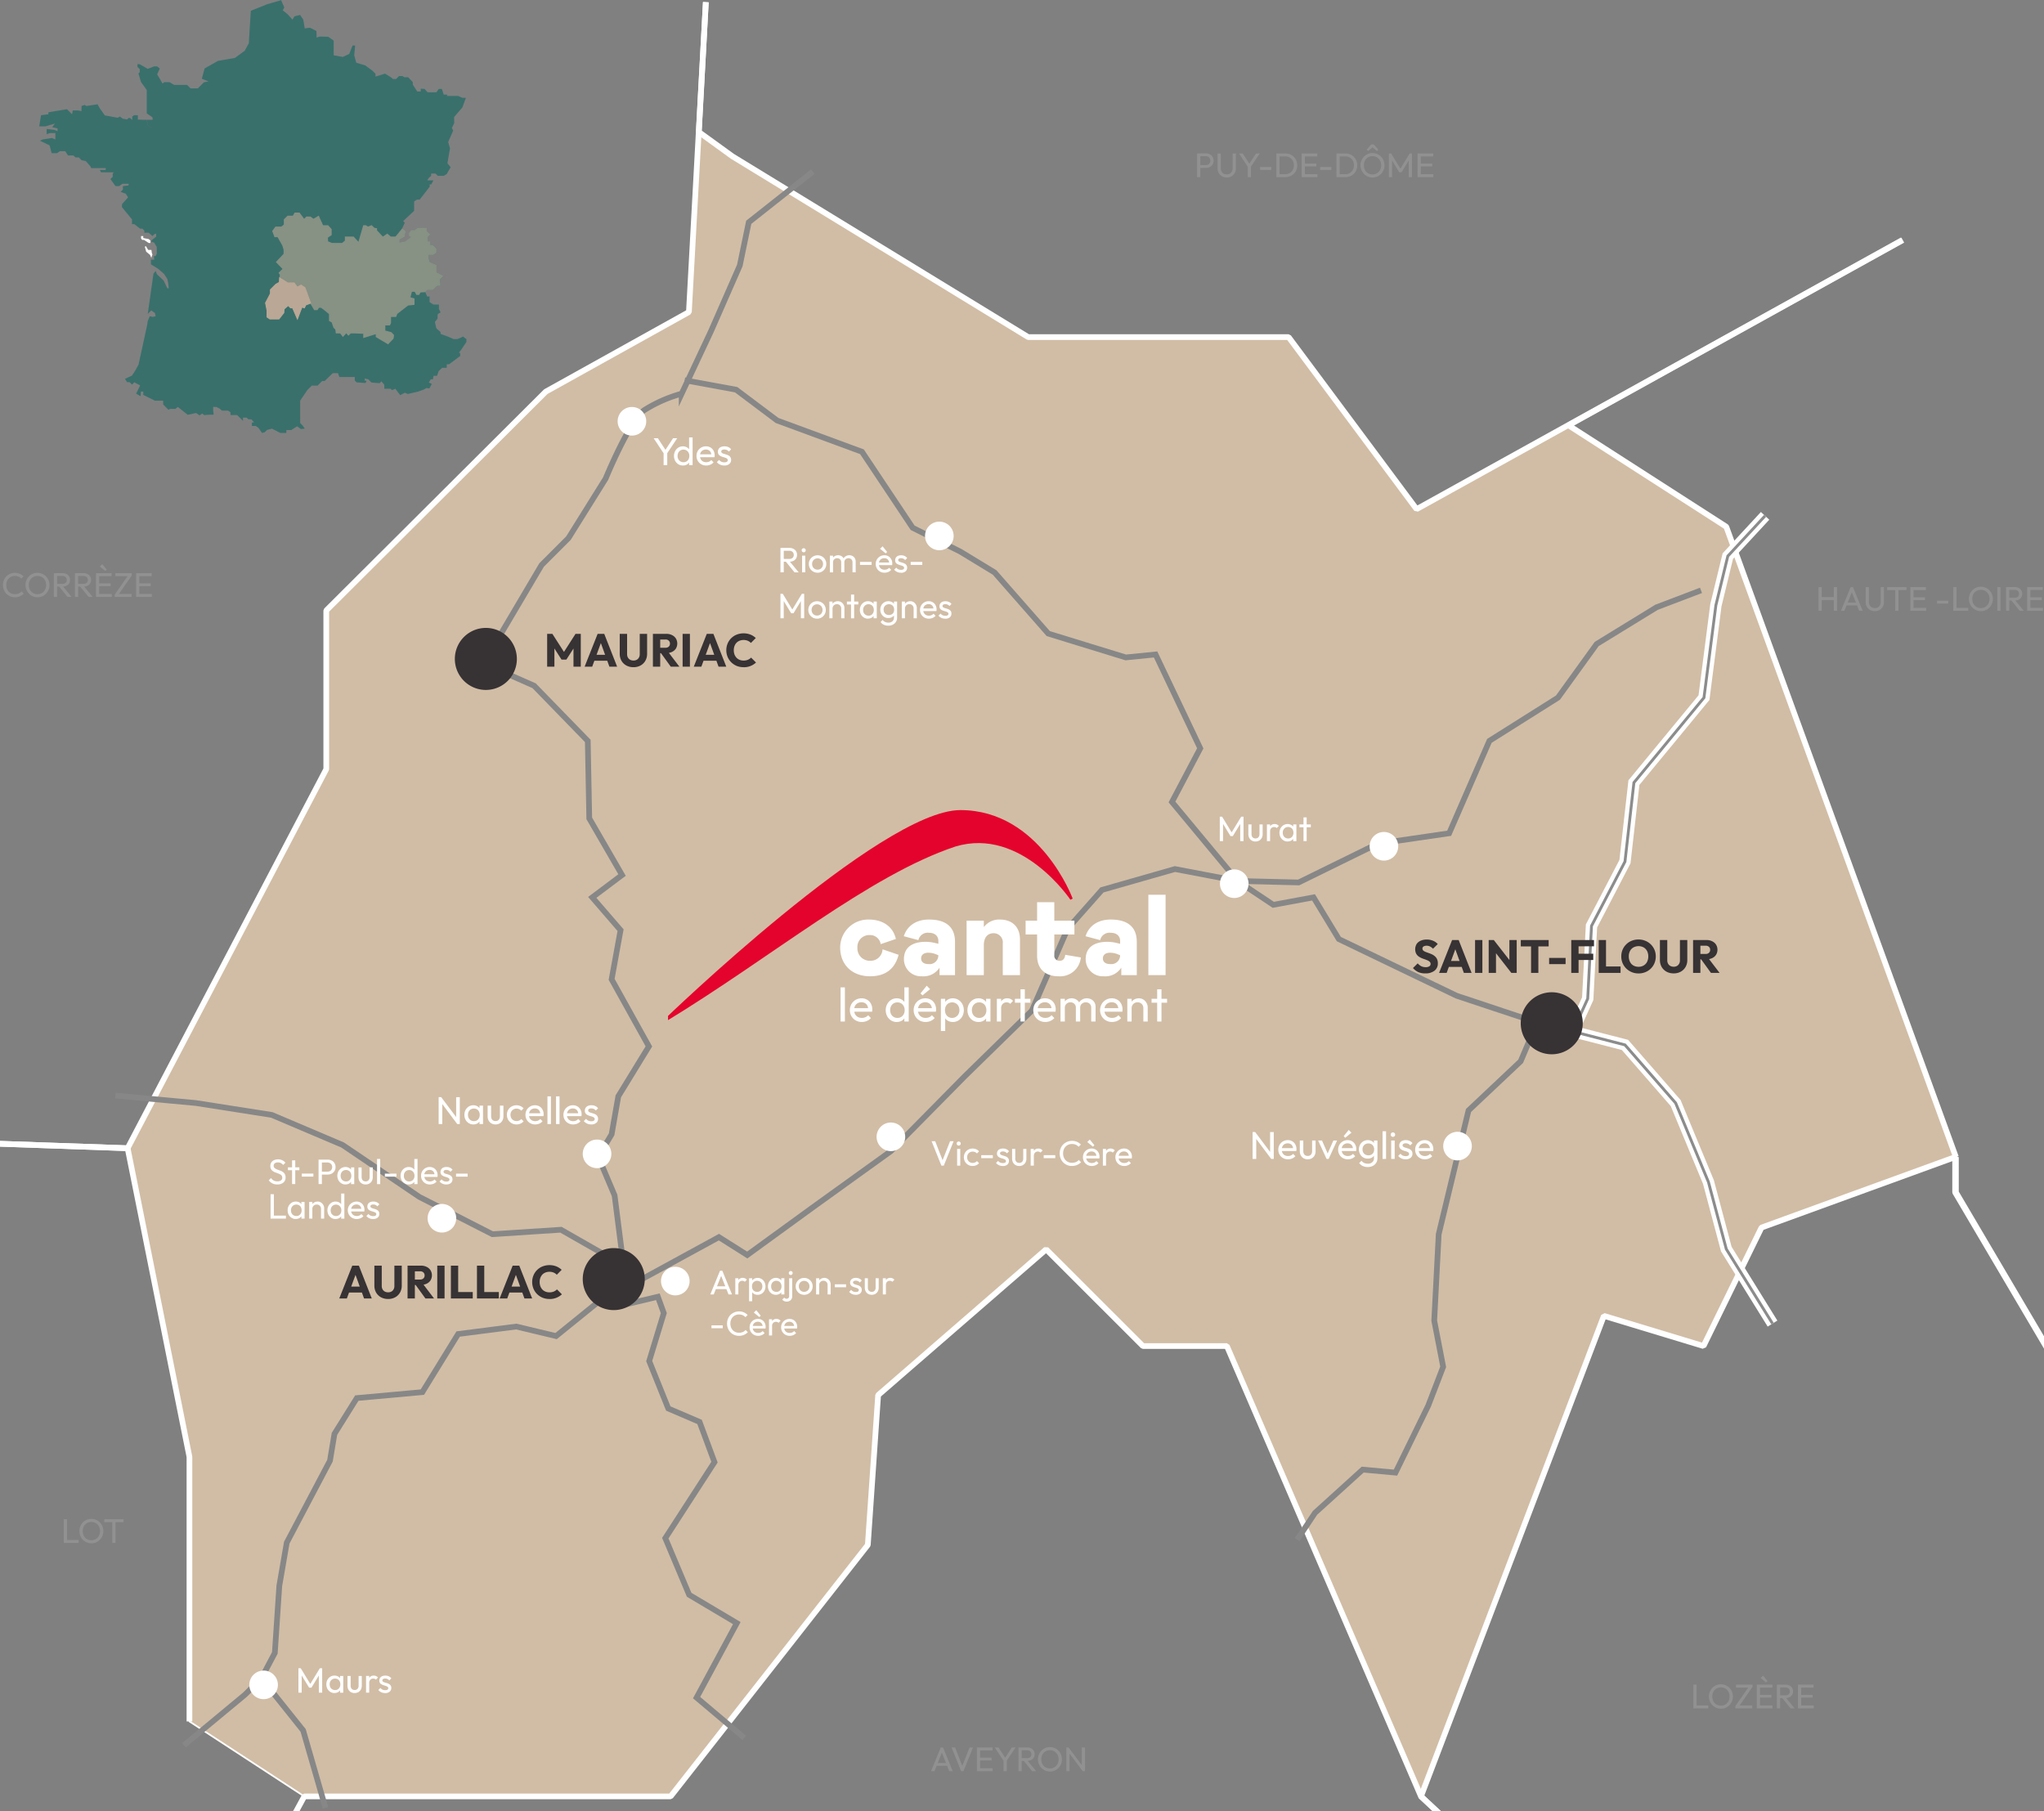 <?xml version="1.0" encoding="UTF-8"?>
<svg xmlns="http://www.w3.org/2000/svg" xmlns:xlink="http://www.w3.org/1999/xlink" width="527.349" height="467.252" viewBox="0 0 527.349 467.252">
  <rect x="0" y="0" width="527.349" height="467.252" fill="#808080" stroke="none"/>
  <defs>
    <clipPath id="clip-path">
      <rect x="32" width="527.349" height="467.252" fill="none"></rect>
    </clipPath>
    <clipPath id="clip-path-2">
      <rect id="Rectangle_2" data-name="Rectangle 2" width="129.939" height="57" transform="translate(399 305)" fill="#fff"></rect>
    </clipPath>
    <clipPath id="clip-path-3">
      <rect id="Rectangle_1" data-name="Rectangle 1" width="129.871" height="56.999" transform="translate(397.885 305)" fill="#fff"></rect>
    </clipPath>
    <clipPath id="clip-path-4">
      <rect id="Rectangle_3" data-name="Rectangle 3" width="110.219" height="122.68" transform="translate(236.781 96)" fill="#fff"></rect>
    </clipPath>
  </defs>
  <g id="Groupe_défilant_1" data-name="Groupe défilant 1" transform="translate(-32)" clip-path="url(#clip-path)" style="isolation: isolate">
    <g id="cantal-map-attractivite" transform="translate(-194.651 -96)">
      <path id="Tracé_1" data-name="Tracé 1" d="M631.158,205.731l40.7,26.165,59.224,162.633-49.956,18.183-14.964,30.567-25.7-7.783L593.263,559.462l-50.08-116.183H521.524l-24.967-24.952-43.348,37.615-2.661,38.645-50.874,64.875H305.157l-29.626-19.337V471.862l-15.949-79.626,51.249-97.8V253.5l56.644-56.46,36.917-20.535,2.558-46.45,8.673,6.277,76.3,46.633H559.11l33.022,44.385Z" fill="#d1bda5" stroke="#fff" stroke-linejoin="bevel" stroke-width="0.441"></path>
      <path id="Tracé_2" data-name="Tracé 2" d="M194.677,389.972l64.9,2.264,15.949,79.626v68.263" fill="none" stroke="#fff" stroke-linejoin="bevel" stroke-width="1.47"></path>
      <path id="Tracé_3" data-name="Tracé 3" d="M194.678,389.972l64.9,2.264,51.249-97.8V253.5l56.644-56.46,36.917-20.535,4.366-79.949" fill="none" stroke="#fff" stroke-linejoin="bevel" stroke-width="1.47"></path>
      <path id="Tracé_4" data-name="Tracé 4" d="M253.886,601.517h28.465l22.806-42.055h94.517l50.874-64.875,2.661-38.645,43.348-37.615,24.966,24.952h21.66l50.08,116.183,36.455,34.1" fill="none" stroke="#fff" stroke-linejoin="bevel" stroke-width="1.47"></path>
      <path id="Tracé_5" data-name="Tracé 5" d="M629.718,593.557l-36.455-34.1,47.192-123.967,25.7,7.784,14.964-30.567,49.956-18.183v9.1l37.571,63.707h34.191" fill="none" stroke="#fff" stroke-linejoin="bevel" stroke-width="1.47"></path>
      <path id="Tracé_6" data-name="Tracé 6" d="M803,467.334H768.824l-37.549-63.707v-9.1" fill="none" stroke="#fff" stroke-linejoin="bevel" stroke-width="1.47"></path>
      <path id="Tracé_7" data-name="Tracé 7" d="M731.275,394.529,672.029,231.9l-40.7-26.165,86.234-47.788" fill="none" stroke="#fff" stroke-linejoin="bevel" stroke-width="1.47"></path>
      <path id="Tracé_8" data-name="Tracé 8" d="M408.758,96.56l-1.808,33.5,8.673,6.277,76.3,46.633H559.11l33.022,44.385,125.274-69.41" fill="none" stroke="#fff" stroke-linejoin="bevel" stroke-width="1.47"></path>
      <path id="Tracé_9" data-name="Tracé 9" d="M436.356,140.275l-16.53,13.075-2.307,11.15-7.438,16.955-7.563,16.111a36.023,36.023,0,0,0-9.613,4.226c-3.844,2.69-10,17.683-10,17.683L373.3,234.851l-6.924,6.923-14.993,25.378,13.075,5.77,13.84,14.229.382,19.991,8.459,14.611-7.688,5.769,7.306,8.46-2.308,12.685,9.614,17.3-7.894,12.884-1.72,9.8-3.461,5.77,4.226,9.995,2.307,18.073-16.147-9.224-17.683,1.154L334.85,404.8l-19.807-13.4-18.257-7.753-19.609-3.073-20.763-1.925" fill="none" stroke="#878787" stroke-miterlimit="10" stroke-width="1.47"></path>
      <path id="Tracé_10" data-name="Tracé 10" d="M390.986,426.713l21.145-11.539,7.306,4.616,16.919-12.3,20.145-14.5,19.072-19.329,17.3-16.919,9.231-21.145,8.841-10,18.837-5.388,16.148,3.08,9.231,6.151,10.377-1.925,6.534,10.767,30.376,14.611,20.763,6.916-4.233,10L605.523,382.5l-7.688,31.913-1.154,22.3,2.308,11.914-3.844,10-8.46,17.3-8.459-.772-12.3,11.15-4.609,6.923" fill="none" stroke="#878787" stroke-miterlimit="10" stroke-width="1.47"></path>
      <path id="Tracé_11" data-name="Tracé 11" d="M682.04,229.089l-9.614,10.385-3.079,12.685-3.072,23.835L648.2,297.911l-2.308,20.38-8.636,16.6-.977,18.771-3.844,8.459,13.457,3.462,13.075,14.993,8.459,20.381,4.609,17.3,11.921,19.219" fill="none" stroke="#fff" stroke-miterlimit="10" stroke-width="2.94"></path>
      <path id="Tracé_12" data-name="Tracé 12" d="M682.04,229.089l-9.614,10.385-3.079,12.685-3.072,23.835L648.2,297.911l-2.308,20.38-8.636,16.6-.977,18.771-3.844,8.459,13.457,3.462,13.075,14.993,8.459,20.381,4.609,17.3,11.921,19.219" fill="none" stroke="#8c8c8c" stroke-miterlimit="10" stroke-width="0.735"></path>
      <path id="Tracé_13" data-name="Tracé 13" d="M403.29,194.1l13.28,2.44,10.562,7.938,21.909,8.077,13.075,19.609,12.3,6.151,8.842,5.38L497.1,259.464l20,6.152,7.688-.772,11.531,24.225-7.3,13.839,16.919,20.381,15.765.382,20.373-10,18.455-2.69,10.385-23.842,17.683-11.149,9.995-13.84,15.442-9.473,11.473-4.366" fill="none" stroke="#878787" stroke-miterlimit="10" stroke-width="1.47"></path>
      <path id="Tracé_14" data-name="Tracé 14" d="M384.07,429.4l-13.949,11.3-10.275-2.455-14.993,1.926-9.232,14.993L318.71,456.7l-5.77,9.232-1.153,6.916-11.15,21.145-1.925,11.149-1.154,17.3-3.455,6.541-4.233,4.226-15.765,13.075" fill="none" stroke="#878787" stroke-miterlimit="10" stroke-width="1.47"></path>
      <path id="Tracé_15" data-name="Tracé 15" d="M294.1,528.983l10.76,13.457,5.77,19.991" fill="none" stroke="#878787" stroke-miterlimit="10" stroke-width="1.47"></path>
      <path id="Tracé_16" data-name="Tracé 16" d="M388.3,432.475l8.078-1.918,1.536,4.226-3.771,12.369,4.925,12.238,8.07,3.461,3.851,10.378-12.693,19.609,6.152,14.611,12.3,7.305-10.378,19.227,12.3,10.378" fill="none" stroke="#878787" stroke-miterlimit="10" stroke-width="1.47"></path>
      <path id="Tracé_17" data-name="Tracé 17" d="M352,274a8,8,0,1,0-8-8A8,8,0,0,0,352,274Z" fill="#373234"></path>
      <path id="Tracé_18" data-name="Tracé 18" d="M385,434a8,8,0,1,0-8-8A8,8,0,0,0,385,434Z" fill="#373234"></path>
      <path id="Tracé_19" data-name="Tracé 19" d="M627,368a8,8,0,1,0-8-8A8,8,0,0,0,627,368Z" fill="#373234"></path>
      <path id="Tracé_20" data-name="Tracé 20" d="M469.528,396.732,467,390.426h.926l2.08,5.336h-.338l2.1-5.336h.919l-2.543,6.306Zm4.057,0v-4.314h.816v4.314Zm.412-5.181a.51.51,0,0,1-.375-.147.538.538,0,0,1-.147-.383.475.475,0,0,1,.147-.36.486.486,0,0,1,.375-.154.514.514,0,0,1,.522.514.569.569,0,0,1-.147.383A.513.513,0,0,1,474,391.551Zm3.586,5.269a2.278,2.278,0,0,1-1.154-.3,2.235,2.235,0,0,1-.808-.808,2.338,2.338,0,0,1-.294-1.147,2.265,2.265,0,0,1,.294-1.147,2.224,2.224,0,0,1,.808-.8,2.353,2.353,0,0,1,2.08-.11,1.949,1.949,0,0,1,.735.537l-.543.544a1.186,1.186,0,0,0-.493-.353,1.449,1.449,0,0,0-.625-.125,1.411,1.411,0,0,0-.727.191,1.324,1.324,0,0,0-.5.507,1.573,1.573,0,0,0-.184.757,1.5,1.5,0,0,0,.184.757,1.288,1.288,0,0,0,.5.514,1.411,1.411,0,0,0,.727.192,1.552,1.552,0,0,0,.625-.118,1.534,1.534,0,0,0,.5-.36l.536.544a2.058,2.058,0,0,1-.735.536A2.29,2.29,0,0,1,477.583,396.82Zm2.227-2.013v-.772H482.8v.772Zm5.564,2.013a2.655,2.655,0,0,1-.691-.088,2.257,2.257,0,0,1-.588-.272,1.977,1.977,0,0,1-.47-.426l.529-.529a1.519,1.519,0,0,0,.544.433,1.713,1.713,0,0,0,.691.133,1.166,1.166,0,0,0,.588-.125.416.416,0,0,0,.205-.375.4.4,0,0,0-.176-.36,1.372,1.372,0,0,0-.426-.221c-.177-.059-.36-.117-.566-.169a3.286,3.286,0,0,1-.551-.228,1.123,1.123,0,0,1-.434-.374,1.07,1.07,0,0,1-.162-.625,1.215,1.215,0,0,1,.191-.676,1.227,1.227,0,0,1,.53-.449,2.013,2.013,0,0,1,.83-.154,2.037,2.037,0,0,1,.9.184,1.585,1.585,0,0,1,.654.529l-.529.529a1.165,1.165,0,0,0-.456-.36,1.323,1.323,0,0,0-.6-.125,1.008,1.008,0,0,0-.544.125.419.419,0,0,0-.022.676,1.368,1.368,0,0,0,.427.2c.183.051.367.11.566.176a2.382,2.382,0,0,1,.551.228,1.207,1.207,0,0,1,.426.389,1.069,1.069,0,0,1,.169.647,1.187,1.187,0,0,1-.433.963,1.762,1.762,0,0,1-1.154.353Zm4.241,0a1.984,1.984,0,0,1-.956-.235,1.708,1.708,0,0,1-.654-.676,2.065,2.065,0,0,1-.235-.992v-2.506h.816v2.469a1.48,1.48,0,0,0,.117.617.929.929,0,0,0,.361.39,1.115,1.115,0,0,0,.551.14.979.979,0,0,0,.757-.3,1.217,1.217,0,0,0,.272-.845v-2.469h.816v2.506a2.054,2.054,0,0,1-.236.992,1.748,1.748,0,0,1-.654.676,1.929,1.929,0,0,1-.963.235Zm2.947-.088v-4.314h.816v4.314Zm.823-2.462-.309-.14a2.054,2.054,0,0,1,.383-1.315,1.32,1.32,0,0,1,1.1-.493,1.373,1.373,0,0,1,.588.118,1.342,1.342,0,0,1,.492.375l-.536.558a.844.844,0,0,0-.3-.213,1.024,1.024,0,0,0-.383-.066.987.987,0,0,0-.742.294A1.2,1.2,0,0,0,493.385,394.27Zm2.536.537v-.772h2.991v.772Zm7.305,2.013a3.1,3.1,0,0,1-2.285-.94,3.043,3.043,0,0,1-.662-1.037,3.536,3.536,0,0,1,0-2.535,3.117,3.117,0,0,1,.662-1.029,3.278,3.278,0,0,1,3.579-.691,3.331,3.331,0,0,1,1,.691l-.588.588a2.128,2.128,0,0,0-.735-.529,2.422,2.422,0,0,0-.984-.192,2.229,2.229,0,0,0-.919.184,2.084,2.084,0,0,0-.728.5,2.315,2.315,0,0,0-.477.772,2.985,2.985,0,0,0,0,1.94,2.444,2.444,0,0,0,.477.772,2.115,2.115,0,0,0,.728.507,2.338,2.338,0,0,0,.919.176,2.6,2.6,0,0,0,1.029-.191,2.1,2.1,0,0,0,.735-.536l.587.58a3.118,3.118,0,0,1-1.028.706,3.262,3.262,0,0,1-1.316.257Zm5.1,0a2.265,2.265,0,0,1-1.161-.294,2.2,2.2,0,0,1-.816-.808,2.374,2.374,0,0,1-.007-2.3,2.218,2.218,0,0,1,1.94-1.1,1.927,1.927,0,0,1,1.051.272,1.881,1.881,0,0,1,.72.757,2.219,2.219,0,0,1,.265,1.088,1.768,1.768,0,0,1-.008.2,1.02,1.02,0,0,1-.036.235h-3.646v-.683h3.205l-.3.264a1.578,1.578,0,0,0-.154-.735,1.124,1.124,0,0,0-.434-.47,1.253,1.253,0,0,0-.683-.169,1.436,1.436,0,0,0-.735.184,1.26,1.26,0,0,0-.493.507,1.621,1.621,0,0,0-.169.772,1.691,1.691,0,0,0,.184.8,1.317,1.317,0,0,0,.515.529,1.665,1.665,0,0,0,.771.184,1.739,1.739,0,0,0,.662-.125,1.438,1.438,0,0,0,.529-.383l.529.537a1.983,1.983,0,0,1-.764.551,2.439,2.439,0,0,1-.956.191Zm.294-4.99-1.455-1.191.646-.639L509,391.462l-.375.361Zm2.572,4.9v-4.314h.816v4.314Zm.824-2.462-.309-.14a2.059,2.059,0,0,1,.382-1.315,1.33,1.33,0,0,1,1.1-.493,1.373,1.373,0,0,1,.588.118,1.346,1.346,0,0,1,.493.375l-.537.558a.845.845,0,0,0-.3-.213,1.015,1.015,0,0,0-.382-.066.989.989,0,0,0-.743.294A1.2,1.2,0,0,0,512.017,394.27Zm4.681,2.55a2.268,2.268,0,0,1-1.161-.294,2.212,2.212,0,0,1-.816-.808,2.373,2.373,0,0,1-.007-2.3,2.218,2.218,0,0,1,1.94-1.1,1.927,1.927,0,0,1,1.051.272,1.882,1.882,0,0,1,.72.757,2.219,2.219,0,0,1,.265,1.088c0,.058,0,.125-.007.2a1.025,1.025,0,0,1-.037.235H515v-.683h3.205l-.3.264a1.578,1.578,0,0,0-.155-.735,1.128,1.128,0,0,0-.433-.47,1.259,1.259,0,0,0-.684-.169,1.436,1.436,0,0,0-.735.184,1.251,1.251,0,0,0-.492.507,1.611,1.611,0,0,0-.177.772,1.691,1.691,0,0,0,.184.8,1.291,1.291,0,0,0,.522.529,1.648,1.648,0,0,0,.772.184,1.734,1.734,0,0,0,.661-.125,1.438,1.438,0,0,0,.529-.383l.529.537a1.976,1.976,0,0,1-.764.551,2.434,2.434,0,0,1-.955.191Z" fill="#fff"></path>
      <path id="Tracé_21" data-name="Tracé 21" d="M456.5,392.986a3.69,3.69,0,1,0-3.689-3.69A3.69,3.69,0,0,0,456.5,392.986Z" fill="#fff"></path>
      <path id="Tracé_22" data-name="Tracé 22" d="M400.879,430.2a3.689,3.689,0,1,0-3.689-3.69A3.69,3.69,0,0,0,400.879,430.2Z" fill="#fff"></path>
      <path id="Tracé_23" data-name="Tracé 23" d="M380.689,397.379a3.689,3.689,0,1,0-3.689-3.69A3.69,3.69,0,0,0,380.689,397.379Z" fill="#fff"></path>
      <path id="Tracé_24" data-name="Tracé 24" d="M340.663,413.991a3.689,3.689,0,1,0-3.689-3.69A3.69,3.69,0,0,0,340.663,413.991Z" fill="#fff"></path>
      <path id="Tracé_25" data-name="Tracé 25" d="M583.7,318.027a3.689,3.689,0,1,0-3.69-3.69A3.69,3.69,0,0,0,583.7,318.027Z" fill="#fff"></path>
      <path id="Tracé_26" data-name="Tracé 26" d="M294.662,534.378a3.689,3.689,0,1,0-3.69-3.69A3.69,3.69,0,0,0,294.662,534.378Z" fill="#fff"></path>
      <path id="Tracé_27" data-name="Tracé 27" d="M469,237.959a3.689,3.689,0,1,0-3.69-3.689A3.689,3.689,0,0,0,469,237.959Z" fill="#fff"></path>
      <path id="Tracé_28" data-name="Tracé 28" d="M389.689,208.379a3.689,3.689,0,1,0-3.689-3.69A3.69,3.69,0,0,0,389.689,208.379Z" fill="#fff"></path>
      <path id="Tracé_29" data-name="Tracé 29" d="M602.689,395.379a3.689,3.689,0,1,0-3.689-3.69A3.69,3.69,0,0,0,602.689,395.379Z" fill="#fff"></path>
      <path id="Tracé_30" data-name="Tracé 30" d="M298.2,401.585a2.707,2.707,0,0,1-1.272-.272,2.886,2.886,0,0,1-.933-.794l.581-.58a2.176,2.176,0,0,0,.69.639,2.006,2.006,0,0,0,.963.206,1.476,1.476,0,0,0,.9-.243.782.782,0,0,0,.345-.668.934.934,0,0,0-.161-.574,1.149,1.149,0,0,0-.449-.352,4.114,4.114,0,0,0-.6-.258c-.221-.08-.434-.161-.654-.242a2.809,2.809,0,0,1-.6-.331,1.592,1.592,0,0,1-.448-.514,1.722,1.722,0,0,1-.162-.8,1.585,1.585,0,0,1,.257-.912,1.655,1.655,0,0,1,.706-.58,2.375,2.375,0,0,1,1.014-.206,2.5,2.5,0,0,1,1.11.242,2.224,2.224,0,0,1,.8.625l-.581.581a1.965,1.965,0,0,0-.61-.493,1.572,1.572,0,0,0-.735-.161,1.288,1.288,0,0,0-.808.227.727.727,0,0,0-.3.618.771.771,0,0,0,.162.514,1.677,1.677,0,0,0,.448.331c.184.088.383.176.6.257s.448.154.662.243a2.593,2.593,0,0,1,.6.345,1.447,1.447,0,0,1,.434.544,1.737,1.737,0,0,1,.169.823,1.584,1.584,0,0,1-.581,1.308,2.353,2.353,0,0,1-1.551.471Zm3.807-.1v-6.123h.816v6.123Zm-1.066-3.572v-.743h2.947v.743Zm3.572,1.646v-.772h2.991v.772Zm4.9-.529v-.742h1.72a1.314,1.314,0,0,0,.625-.147,1.029,1.029,0,0,0,.434-.412,1.294,1.294,0,0,0,0-1.25,1.116,1.116,0,0,0-.434-.411,1.325,1.325,0,0,0-.625-.147h-1.72v-.742h1.772a2.234,2.234,0,0,1,1.036.235,1.775,1.775,0,0,1,.728.669,1.847,1.847,0,0,1,.272,1.021,1.823,1.823,0,0,1-.272,1.014,1.9,1.9,0,0,1-.728.677,2.246,2.246,0,0,1-1.036.235Zm-.573,2.455v-6.306h.853v6.306Zm6.953.1a1.99,1.99,0,0,1-1.073-.294,2.184,2.184,0,0,1-.765-.808,2.561,2.561,0,0,1,0-2.293,2.24,2.24,0,0,1,.757-.809,2.035,2.035,0,0,1,1.081-.3,1.781,1.781,0,0,1,.874.206,1.587,1.587,0,0,1,.625.566,1.7,1.7,0,0,1,.265.83v1.3a1.583,1.583,0,0,1-.265.823,1.643,1.643,0,0,1-.617.573,1.891,1.891,0,0,1-.882.2Zm.132-.772a1.257,1.257,0,0,0,.985-.411,1.533,1.533,0,0,0,.375-1.066,1.711,1.711,0,0,0-.169-.772,1.149,1.149,0,0,0-.471-.514,1.365,1.365,0,0,0-.72-.191,1.411,1.411,0,0,0-.727.191,1.37,1.37,0,0,0-.493.529,1.584,1.584,0,0,0-.169.757,1.733,1.733,0,0,0,.169.772,1.3,1.3,0,0,0,.5.514,1.414,1.414,0,0,0,.728.191Zm1.3.677v-1.162l.154-1.051-.154-1.043v-1.051h.823V401.5h-.823Zm3.756.1a1.985,1.985,0,0,1-.956-.235,1.737,1.737,0,0,1-.654-.669,2.063,2.063,0,0,1-.235-.992v-2.506h.816v2.469a1.488,1.488,0,0,0,.117.618.926.926,0,0,0,.361.389,1.112,1.112,0,0,0,.551.132.982.982,0,0,0,.757-.3,1.222,1.222,0,0,0,.272-.845v-2.47h.815v2.507a2.057,2.057,0,0,1-.235.992,1.69,1.69,0,0,1-.654.669,1.929,1.929,0,0,1-.963.235Zm2.947-.1V395h.816v6.49Zm2.014-1.926v-.772h2.991v.772Zm6.159,2.021a1.973,1.973,0,0,1-1.073-.294,2.221,2.221,0,0,1-.757-.808,2.552,2.552,0,0,1,0-2.293,2.231,2.231,0,0,1,.757-.809,1.987,1.987,0,0,1,1.073-.3,1.821,1.821,0,0,1,.874.206,1.675,1.675,0,0,1,.9,1.4v1.3a1.676,1.676,0,0,1-.889,1.4,1.9,1.9,0,0,1-.882.2Zm.132-.772a1.3,1.3,0,0,0,1.183-.7,1.625,1.625,0,0,0,.177-.765,1.554,1.554,0,0,0-.184-.771,1.3,1.3,0,0,0-1.183-.706,1.321,1.321,0,0,0-1.213.721,1.566,1.566,0,0,0-.169.756,1.73,1.73,0,0,0,.169.772,1.333,1.333,0,0,0,.492.515,1.417,1.417,0,0,0,.728.191Zm2.139.677h-.823v-1.162l.154-1.051-.154-1.043v-3.227h.823v6.483Zm3.19.1a2.272,2.272,0,0,1-1.162-.294,2.211,2.211,0,0,1-.816-.808,2.238,2.238,0,0,1-.3-1.154,2.209,2.209,0,0,1,2.234-2.249,1.926,1.926,0,0,1,1.051.272,1.871,1.871,0,0,1,.721.757,2.228,2.228,0,0,1,.264,1.087c0,.059,0,.125-.007.2a1.027,1.027,0,0,1-.037.235h-3.645v-.683h3.2l-.3.264a1.59,1.59,0,0,0-.154-.735,1.117,1.117,0,0,0-.434-.47,1.259,1.259,0,0,0-.684-.177,1.438,1.438,0,0,0-.735.184,1.264,1.264,0,0,0-.492.507,1.612,1.612,0,0,0-.169.772,1.672,1.672,0,0,0,.184.8,1.315,1.315,0,0,0,.514.529,1.657,1.657,0,0,0,.772.184,1.734,1.734,0,0,0,.661-.125,1.439,1.439,0,0,0,.53-.382l.529.536a1.982,1.982,0,0,1-.765.552,2.434,2.434,0,0,1-.955.191Zm4.24,0a2.655,2.655,0,0,1-.691-.088,2.258,2.258,0,0,1-.588-.272,2.041,2.041,0,0,1-.47-.426l.529-.529a1.527,1.527,0,0,0,.544.433,1.734,1.734,0,0,0,.691.132,1.157,1.157,0,0,0,.588-.124.424.424,0,0,0,.213-.375.405.405,0,0,0-.176-.36,1.356,1.356,0,0,0-.427-.221c-.176-.059-.36-.118-.566-.176a2.853,2.853,0,0,1-.551-.228,1.122,1.122,0,0,1-.433-.375,1.059,1.059,0,0,1-.162-.625,1.195,1.195,0,0,1,.72-1.124,2,2,0,0,1,.823-.155,2.037,2.037,0,0,1,.9.184,1.587,1.587,0,0,1,.654.529l-.529.53a1.158,1.158,0,0,0-.456-.361,1.321,1.321,0,0,0-.6-.125,1.015,1.015,0,0,0-.544.125.418.418,0,0,0-.022.677,1.362,1.362,0,0,0,.426.2c.184.051.367.11.566.169a2.564,2.564,0,0,1,.551.228,1.2,1.2,0,0,1,.426.389,1.085,1.085,0,0,1,.169.647,1.187,1.187,0,0,1-.433.963,1.762,1.762,0,0,1-1.154.353Zm2.507-2.021v-.772h2.991v.772ZM296.456,410.4v-6.306h.852V410.4Zm.58,0v-.779h3.381v.779Zm5.931.1a2,2,0,0,1-1.073-.294,2.185,2.185,0,0,1-.764-.809,2.552,2.552,0,0,1,0-2.293,2.221,2.221,0,0,1,.757-.808,2.022,2.022,0,0,1,1.08-.3,1.814,1.814,0,0,1,.875.2,1.616,1.616,0,0,1,.625.566,1.712,1.712,0,0,1,.264.831v1.3a1.587,1.587,0,0,1-.264.823,1.662,1.662,0,0,1-.618.573,1.9,1.9,0,0,1-.882.2Zm.14-.772a1.257,1.257,0,0,0,.985-.411,1.535,1.535,0,0,0,.375-1.066,1.712,1.712,0,0,0-.169-.772,1.144,1.144,0,0,0-.471-.514,1.365,1.365,0,0,0-.72-.191,1.417,1.417,0,0,0-.728.191,1.375,1.375,0,0,0-.492.529,1.568,1.568,0,0,0-.169.757,1.733,1.733,0,0,0,.169.772,1.3,1.3,0,0,0,.5.514,1.411,1.411,0,0,0,.727.191Zm1.3.676v-1.161l.154-1.051-.154-1.044V406.09h.823V410.4h-.823Zm5.064,0v-2.513a1.109,1.109,0,0,0-.309-.809,1.058,1.058,0,0,0-.8-.316,1.163,1.163,0,0,0-.581.147,1.028,1.028,0,0,0-.4.4,1.15,1.15,0,0,0-.147.581l-.339-.191a1.719,1.719,0,0,1,.221-.875,1.552,1.552,0,0,1,.61-.6,1.68,1.68,0,0,1,.882-.227,1.512,1.512,0,0,1,.86.242,1.758,1.758,0,0,1,.6.647,1.658,1.658,0,0,1,.22.838V410.4h-.823Zm-3.05,0v-4.314h.816V410.4Zm6.806.1a1.986,1.986,0,0,1-1.074-.294,2.232,2.232,0,0,1-.757-.809,2.561,2.561,0,0,1,0-2.293,2.229,2.229,0,0,1,.757-.808,1.963,1.963,0,0,1,1.074-.3,1.832,1.832,0,0,1,.874.2,1.616,1.616,0,0,1,.625.566,1.575,1.575,0,0,1,.272.831v1.3a1.588,1.588,0,0,1-.265.823,1.675,1.675,0,0,1-.625.573,1.9,1.9,0,0,1-.881.2Zm.132-.772a1.3,1.3,0,0,0,.705-.191,1.354,1.354,0,0,0,.485-.514,1.621,1.621,0,0,0,.169-.765,1.553,1.553,0,0,0-.183-.771,1.261,1.261,0,0,0-.485-.515,1.3,1.3,0,0,0-.706-.191,1.325,1.325,0,0,0-1.213.72,1.585,1.585,0,0,0-.169.757,1.733,1.733,0,0,0,.169.772,1.325,1.325,0,0,0,.493.514,1.414,1.414,0,0,0,.727.192Zm2.139.676h-.824v-1.161l.155-1.051-.155-1.044v-3.226h.824V410.4Zm3.189.1a2.278,2.278,0,0,1-1.161-.294,2.25,2.25,0,0,1,1.117-4.211,1.926,1.926,0,0,1,1.051.272,1.869,1.869,0,0,1,.72.757,2.217,2.217,0,0,1,.265,1.087c0,.059,0,.125-.007.2a1.027,1.027,0,0,1-.037.235h-3.645v-.684h3.2l-.3.265a1.574,1.574,0,0,0-.155-.735,1.122,1.122,0,0,0-.433-.47,1.259,1.259,0,0,0-.684-.177,1.436,1.436,0,0,0-.735.184,1.257,1.257,0,0,0-.492.507,1.612,1.612,0,0,0-.169.772,1.683,1.683,0,0,0,.183.8,1.317,1.317,0,0,0,.515.529,1.657,1.657,0,0,0,.772.184,1.733,1.733,0,0,0,.661-.125,1.435,1.435,0,0,0,.529-.382l.529.536a1.966,1.966,0,0,1-.764.551,2.435,2.435,0,0,1-.955.192Zm4.241,0a2.655,2.655,0,0,1-.691-.088,2.29,2.29,0,0,1-.588-.272,2.021,2.021,0,0,1-.47-.426l.529-.53a1.532,1.532,0,0,0,.544.434,1.731,1.731,0,0,0,.691.132,1.166,1.166,0,0,0,.588-.125.454.454,0,0,0,.036-.735,1.36,1.36,0,0,0-.426-.22c-.176-.059-.36-.118-.566-.177a2.787,2.787,0,0,1-.551-.227,1.149,1.149,0,0,1-.434-.375,1.07,1.07,0,0,1-.161-.625,1.195,1.195,0,0,1,.72-1.124,2,2,0,0,1,.823-.155,2.037,2.037,0,0,1,.9.184,1.593,1.593,0,0,1,.654.529l-.529.529a1.164,1.164,0,0,0-.456-.36,1.323,1.323,0,0,0-.6-.125,1,1,0,0,0-.543.125.418.418,0,0,0-.023.676,1.368,1.368,0,0,0,.427.2c.183.051.367.11.566.169a2.38,2.38,0,0,1,.551.228,1.207,1.207,0,0,1,.426.389,1.083,1.083,0,0,1,.169.647,1.187,1.187,0,0,1-.433.963,1.761,1.761,0,0,1-1.154.353Z" fill="#fff"></path>
      <path id="Tracé_31" data-name="Tracé 31" d="M303.643,532.7V526.4h.6l2.668,4.388H306.5l2.668-4.388h.6V532.7h-.853V527.9l.2.052-2.11,3.461h-.6l-2.11-3.461.192-.052V532.7h-.846Zm9.312.1a2,2,0,0,1-1.073-.294,2.192,2.192,0,0,1-.764-.809,2.552,2.552,0,0,1,0-2.293,2.221,2.221,0,0,1,.757-.808,2.021,2.021,0,0,1,1.08-.3,1.8,1.8,0,0,1,.875.206,1.6,1.6,0,0,1,.625.566,1.706,1.706,0,0,1,.264.823v1.3a1.582,1.582,0,0,1-.264.823,1.645,1.645,0,0,1-.618.573,1.891,1.891,0,0,1-.882.2Zm.14-.772a1.255,1.255,0,0,0,.985-.412,1.532,1.532,0,0,0,.375-1.065,1.709,1.709,0,0,0-.169-.772,1.152,1.152,0,0,0-.471-.515,1.367,1.367,0,0,0-.72-.191,1.417,1.417,0,0,0-.728.191,1.378,1.378,0,0,0-.492.53,1.568,1.568,0,0,0-.169.757,1.729,1.729,0,0,0,.169.771,1.3,1.3,0,0,0,.5.515,1.411,1.411,0,0,0,.727.191Zm1.294.676v-1.161l.154-1.051-.154-1.044V528.4h.823v4.314h-.823Zm3.755.1a1.968,1.968,0,0,1-.955-.236,1.72,1.72,0,0,1-.654-.668,2.058,2.058,0,0,1-.236-.993V528.4h.816v2.47a1.465,1.465,0,0,0,.118.617.924.924,0,0,0,.36.389,1.1,1.1,0,0,0,.551.133.978.978,0,0,0,.757-.3,1.215,1.215,0,0,0,.272-.845v-2.469h.816v2.506a2.063,2.063,0,0,1-.235.992,1.69,1.69,0,0,1-.654.669,1.932,1.932,0,0,1-.963.235Zm2.947-.1v-4.314h.816V532.7Zm.816-2.462-.308-.132a2.055,2.055,0,0,1,.382-1.316,1.3,1.3,0,0,1,1.1-.492,1.355,1.355,0,0,1,1.081.492l-.537.551a.746.746,0,0,0-.3-.206,1.024,1.024,0,0,0-.383-.066.987.987,0,0,0-.742.294,1.2,1.2,0,0,0-.294.882Zm4.109,2.558a2.643,2.643,0,0,1-.691-.089,2.241,2.241,0,0,1-.588-.272,2,2,0,0,1-.471-.426l.53-.529a1.539,1.539,0,0,0,.543.434,1.735,1.735,0,0,0,.691.139,1.161,1.161,0,0,0,.588-.125.455.455,0,0,0,.037-.735,1.371,1.371,0,0,0-.426-.22c-.177-.059-.36-.118-.566-.177a2.969,2.969,0,0,1-.551-.227,1.134,1.134,0,0,1-.434-.375,1.07,1.07,0,0,1-.162-.625,1.175,1.175,0,0,1,.191-.669,1.225,1.225,0,0,1,.53-.448,2,2,0,0,1,.823-.154,2.032,2.032,0,0,1,.9.183,1.591,1.591,0,0,1,.655.53l-.53.529a1.144,1.144,0,0,0-.455-.36,1.313,1.313,0,0,0-.6-.125,1.008,1.008,0,0,0-.544.125.417.417,0,0,0-.022.676,1.339,1.339,0,0,0,.426.2c.184.052.368.11.566.169a2.592,2.592,0,0,1,.552.228,1.21,1.21,0,0,1,.426.39,1.087,1.087,0,0,1,.169.646,1.183,1.183,0,0,1-.434.963,1.76,1.76,0,0,1-1.154.353Z" fill="#fff"></path>
      <path id="Tracé_32" data-name="Tracé 32" d="M428.58,240.921v-.72h1.705a1.217,1.217,0,0,0,.853-.279,1.009,1.009,0,0,0,.3-.765,1.051,1.051,0,0,0-.3-.757,1.134,1.134,0,0,0-.846-.3h-1.719v-.742h1.741a2.236,2.236,0,0,1,1.044.235,1.705,1.705,0,0,1,.684.625,1.735,1.735,0,0,1,.242.918,1.793,1.793,0,0,1-.242.934,1.582,1.582,0,0,1-.684.625,2.324,2.324,0,0,1-1.044.22h-1.741Zm-.573,2.742v-6.306h.852v6.306Zm3.63,0-2.293-2.822.809-.28,2.565,3.109h-1.081Zm1.955,0v-4.314h.816v4.314Zm.412-5.174a.513.513,0,0,1-.375-.147.542.542,0,0,1-.147-.383.479.479,0,0,1,.147-.36.489.489,0,0,1,.375-.154.514.514,0,0,1,.522.514.569.569,0,0,1-.147.383A.513.513,0,0,1,434,238.489Zm3.579,5.269a2.231,2.231,0,0,1-1.955-1.109,2.278,2.278,0,0,1-.3-1.154,2.131,2.131,0,0,1,.3-1.125,2.246,2.246,0,0,1,.809-.808,2.312,2.312,0,0,1,2.285,0,2.129,2.129,0,0,1,.816.8,2.211,2.211,0,0,1,.3,1.139,2.287,2.287,0,0,1-.3,1.154,2.257,2.257,0,0,1-1.955,1.11Zm0-.793a1.415,1.415,0,0,0,.728-.192,1.341,1.341,0,0,0,.5-.514,1.639,1.639,0,0,0,.183-.764,1.43,1.43,0,0,0-.191-.743,1.228,1.228,0,0,0-.5-.507,1.365,1.365,0,0,0-.72-.191,1.411,1.411,0,0,0-.727.191,1.324,1.324,0,0,0-.5.507,1.54,1.54,0,0,0-.184.743,1.567,1.567,0,0,0,.184.764,1.282,1.282,0,0,0,.5.514A1.411,1.411,0,0,0,437.583,242.965Zm3.175.7v-4.314h.816v4.314Zm2.918,0v-2.609a.979.979,0,0,0-.3-.757,1,1,0,0,0-.735-.28,1.156,1.156,0,0,0-.537.125,1.106,1.106,0,0,0-.382.353,1,1,0,0,0-.147.544l-.338-.162a1.662,1.662,0,0,1,.213-.852,1.55,1.55,0,0,1,.588-.566,1.687,1.687,0,0,1,.838-.213,1.66,1.66,0,0,1,.816.2,1.424,1.424,0,0,1,.58.566,1.628,1.628,0,0,1,.221.86v2.778h-.816Zm2.918,0v-2.609a1,1,0,0,0-1.029-1.037,1.206,1.206,0,0,0-.544.125,1.1,1.1,0,0,0-.382.353,1,1,0,0,0-.147.544l-.463-.162a1.612,1.612,0,0,1,.264-.852,1.7,1.7,0,0,1,.625-.566,1.728,1.728,0,0,1,.838-.213,1.817,1.817,0,0,1,.845.2,1.444,1.444,0,0,1,.588.566,1.6,1.6,0,0,1,.228.875v2.77h-.823Zm1.94-1.926v-.772h2.991v.772Zm6.328,2.021a2.268,2.268,0,0,1-1.161-.294,2.212,2.212,0,0,1-.816-.808,2.236,2.236,0,0,1-.3-1.154,2.209,2.209,0,0,1,2.234-2.249,1.926,1.926,0,0,1,1.051.272,1.881,1.881,0,0,1,.72.757,2.219,2.219,0,0,1,.265,1.088c0,.058,0,.125-.007.2a1.027,1.027,0,0,1-.037.235h-3.646v-.683h3.2l-.3.264a1.577,1.577,0,0,0-.155-.735,1.128,1.128,0,0,0-.433-.47,1.259,1.259,0,0,0-.684-.169,1.436,1.436,0,0,0-.735.184,1.251,1.251,0,0,0-.492.507,1.611,1.611,0,0,0-.177.772,1.672,1.672,0,0,0,.184.8,1.317,1.317,0,0,0,.515.529,1.641,1.641,0,0,0,.771.184,1.739,1.739,0,0,0,.662-.125,1.455,1.455,0,0,0,.529-.382l.529.536a1.983,1.983,0,0,1-.764.551A2.439,2.439,0,0,1,454.862,243.758Zm.3-4.99-1.456-1.191.647-.639,1.183,1.462-.374.361Zm3.939,4.99a2.649,2.649,0,0,1-.691-.088,2.241,2.241,0,0,1-.588-.272,1.977,1.977,0,0,1-.47-.426l.529-.529a1.519,1.519,0,0,0,.544.433,1.715,1.715,0,0,0,.691.14,1.166,1.166,0,0,0,.588-.125.456.456,0,0,0,.036-.735,1.35,1.35,0,0,0-.426-.22c-.176-.059-.36-.118-.566-.169a3.65,3.65,0,0,1-.551-.228,1.132,1.132,0,0,1-.434-.375,1.068,1.068,0,0,1-.161-.625,1.195,1.195,0,0,1,.72-1.124,2,2,0,0,1,.823-.155,2.04,2.04,0,0,1,.9.184,1.593,1.593,0,0,1,.654.529l-.529.529a1.164,1.164,0,0,0-.456-.36,1.323,1.323,0,0,0-.6-.125,1.008,1.008,0,0,0-.544.125.419.419,0,0,0-.022.676,1.368,1.368,0,0,0,.427.2c.183.051.367.11.566.176a2.637,2.637,0,0,1,.551.228,1.21,1.21,0,0,1,.426.39,1.067,1.067,0,0,1,.176.646,1.185,1.185,0,0,1-.433.963,1.761,1.761,0,0,1-1.154.353Zm2.506-2.021v-.772H464.6v.772Zm-33.6,13.773V249.2h.6l2.668,4.388h-.411l2.668-4.388h.6v6.306h-.852V250.7l.2.051-2.109,3.462h-.6l-2.109-3.462.191-.051v4.806h-.845Zm9.444.1a2.226,2.226,0,0,1-1.955-1.11,2.262,2.262,0,0,1-.3-1.154,2.121,2.121,0,0,1,.3-1.124,2.226,2.226,0,0,1,1.955-1.11,2.22,2.22,0,0,1,1.139.3,2.135,2.135,0,0,1,.816.8,2.226,2.226,0,0,1,.3,1.14,2.3,2.3,0,0,1-.3,1.154,2.254,2.254,0,0,1-1.955,1.109Zm0-.794a1.417,1.417,0,0,0,.728-.191,1.338,1.338,0,0,0,.5-.514,1.629,1.629,0,0,0,.184-.765,1.429,1.429,0,0,0-.191-.742,1.228,1.228,0,0,0-.5-.507,1.367,1.367,0,0,0-.72-.191,1.414,1.414,0,0,0-.728.191,1.314,1.314,0,0,0-.5.507,1.536,1.536,0,0,0-.184.742,1.568,1.568,0,0,0,.184.765,1.292,1.292,0,0,0,.5.514A1.414,1.414,0,0,0,437.451,254.812Zm6.232.7V253a1.11,1.11,0,0,0-.308-.809,1.059,1.059,0,0,0-.8-.316,1.16,1.16,0,0,0-.581.147,1.037,1.037,0,0,0-.4.4,1.16,1.16,0,0,0-.147.581l-.338-.191a1.718,1.718,0,0,1,.22-.875,1.554,1.554,0,0,1,.611-.6,1.7,1.7,0,0,1,.881-.227,1.571,1.571,0,0,1,.868.242,1.7,1.7,0,0,1,.6.647,1.658,1.658,0,0,1,.221.838v2.682h-.831Zm-3.057,0V251.2h.816v4.314Zm5.586,0v-6.122h.815v6.122Zm-1.059-3.564V251.2H448.1v.742Zm5.446,3.66a2,2,0,0,1-1.073-.294,2.182,2.182,0,0,1-.764-.808,2.554,2.554,0,0,1,0-2.294,2.221,2.221,0,0,1,.757-.808,2.031,2.031,0,0,1,1.08-.3,1.788,1.788,0,0,1,.875.213,1.6,1.6,0,0,1,.625.566,1.706,1.706,0,0,1,.264.823V254a1.588,1.588,0,0,1-.264.823,1.653,1.653,0,0,1-.618.573,1.9,1.9,0,0,1-.882.2Zm.14-.772a1.256,1.256,0,0,0,.978-.411,1.539,1.539,0,0,0,.374-1.066,1.7,1.7,0,0,0-.169-.772,1.136,1.136,0,0,0-.47-.514,1.367,1.367,0,0,0-.72-.191,1.414,1.414,0,0,0-.728.191,1.368,1.368,0,0,0-.492.529,1.57,1.57,0,0,0-.177.757,1.634,1.634,0,0,0,.177.772,1.292,1.292,0,0,0,.5.514A1.417,1.417,0,0,0,450.739,254.834Zm1.294.676v-1.161l.154-1.051-.154-1.043V251.2h.823v4.314h-.823Zm3.807,1.9a2.768,2.768,0,0,1-1.184-.243,2.062,2.062,0,0,1-.815-.69l.529-.537a1.642,1.642,0,0,0,.624.507,1.95,1.95,0,0,0,.86.184,1.473,1.473,0,0,0,1.044-.353,1.194,1.194,0,0,0,.39-.933v-1.073l.147-.97-.147-.963V251.2h.815v4.145a1.948,1.948,0,0,1-.294,1.08,1.971,1.971,0,0,1-.8.728,2.534,2.534,0,0,1-1.183.264Zm0-1.97a2.075,2.075,0,0,1-1.066-.279,2.112,2.112,0,0,1-.735-.772,2.259,2.259,0,0,1-.272-1.117,2.186,2.186,0,0,1,.272-1.1,2.032,2.032,0,0,1,1.8-1.066,1.942,1.942,0,0,1,.9.2,1.589,1.589,0,0,1,.618.566,1.644,1.644,0,0,1,.257.838v1.147a1.684,1.684,0,0,1-.265.838,1.6,1.6,0,0,1-.617.551A1.936,1.936,0,0,1,455.84,255.444Zm.169-.779a1.425,1.425,0,0,0,.7-.169,1.169,1.169,0,0,0,.47-.478,1.558,1.558,0,0,0,.162-.735,1.522,1.522,0,0,0-.169-.727,1.2,1.2,0,0,0-.463-.493,1.48,1.48,0,0,0-1.426,0,1.323,1.323,0,0,0-.492.493,1.425,1.425,0,0,0-.169.72,1.554,1.554,0,0,0,.169.728,1.334,1.334,0,0,0,.492.5,1.485,1.485,0,0,0,.728.169Zm6.357.845V253a1.11,1.11,0,0,0-.309-.809,1.056,1.056,0,0,0-.8-.316,1.159,1.159,0,0,0-.58.147,1.03,1.03,0,0,0-.4.4,1.15,1.15,0,0,0-.147.581l-.338-.191a1.718,1.718,0,0,1,.22-.875,1.558,1.558,0,0,1,.61-.6,1.685,1.685,0,0,1,.882-.227,1.51,1.51,0,0,1,.86.242,1.706,1.706,0,0,1,.6.647,1.658,1.658,0,0,1,.22.838v2.682h-.823Zm-3.05,0V251.2h.816v4.314Zm6.975.1a2.275,2.275,0,0,1-1.161-.294,2.2,2.2,0,0,1-.816-.808,2.231,2.231,0,0,1-.3-1.154,2.209,2.209,0,0,1,2.234-2.249,1.929,1.929,0,0,1,1.051.272,1.876,1.876,0,0,1,.72.757,2.228,2.228,0,0,1,.265,1.087,1.785,1.785,0,0,1-.008.2,1.022,1.022,0,0,1-.036.235h-3.646v-.684H467.8l-.3.265a1.575,1.575,0,0,0-.154-.735,1.117,1.117,0,0,0-.434-.47,1.253,1.253,0,0,0-.683-.169,1.435,1.435,0,0,0-.735.183,1.262,1.262,0,0,0-.493.508,1.617,1.617,0,0,0-.169.771,1.672,1.672,0,0,0,.184.8,1.326,1.326,0,0,0,.515.53,1.665,1.665,0,0,0,.771.183,1.739,1.739,0,0,0,.662-.125,1.443,1.443,0,0,0,.529-.382l.529.537a1.994,1.994,0,0,1-.764.551,2.439,2.439,0,0,1-.956.191Zm4.241,0a2.644,2.644,0,0,1-.691-.088,2.274,2.274,0,0,1-.588-.272,2.046,2.046,0,0,1-.471-.426l.53-.53a1.538,1.538,0,0,0,.543.434,1.735,1.735,0,0,0,.691.14,1.143,1.143,0,0,0,.588-.125.421.421,0,0,0,.213-.375.4.4,0,0,0-.176-.36,1.371,1.371,0,0,0-.426-.221c-.177-.059-.36-.117-.566-.169a3.288,3.288,0,0,1-.551-.228,1.123,1.123,0,0,1-.434-.374,1.07,1.07,0,0,1-.162-.625,1.215,1.215,0,0,1,.191-.676,1.227,1.227,0,0,1,.53-.449,2,2,0,0,1,.823-.154,2.032,2.032,0,0,1,.9.184,1.588,1.588,0,0,1,.655.529l-.53.529a1.161,1.161,0,0,0-.455-.36,1.326,1.326,0,0,0-.6-.125,1.008,1.008,0,0,0-.544.125.417.417,0,0,0-.022.676,1.362,1.362,0,0,0,.426.2c.184.051.368.11.566.176a2.514,2.514,0,0,1,.551.228,1.2,1.2,0,0,1,.427.389,1.076,1.076,0,0,1,.169.647,1.185,1.185,0,0,1-.434.963,1.76,1.76,0,0,1-1.154.353Z" fill="#fff"></path>
      <path id="Tracé_33" data-name="Tracé 33" d="M545.087,327.676a3.689,3.689,0,1,0-3.69-3.689A3.689,3.689,0,0,0,545.087,327.676Z" fill="#fff"></path>
      <path id="Tracé_34" data-name="Tracé 34" d="M541.353,313.007V306.7h.6l2.668,4.387h-.411l2.668-4.387h.6v6.306h-.852V308.2l.2.051-2.109,3.462h-.6l-2.109-3.462.191-.051v4.807h-.845Zm9.216.1a1.978,1.978,0,0,1-.955-.235,1.708,1.708,0,0,1-.654-.676,2.057,2.057,0,0,1-.236-.992v-2.507h.816v2.47a1.465,1.465,0,0,0,.118.617.927.927,0,0,0,.36.39,1.115,1.115,0,0,0,.551.139.979.979,0,0,0,.757-.3,1.217,1.217,0,0,0,.272-.845v-2.47h.816V311.2a2.068,2.068,0,0,1-.235.992,1.762,1.762,0,0,1-.654.676,1.932,1.932,0,0,1-.963.235Zm2.947-.1v-4.315h.816v4.315Zm.816-2.463-.308-.139a2.064,2.064,0,0,1,.382-1.316,1.31,1.31,0,0,1,1.1-.492,1.388,1.388,0,0,1,.588.117,1.367,1.367,0,0,1,.493.375l-.537.551a.734.734,0,0,0-.3-.205,1.018,1.018,0,0,0-.382-.067.988.988,0,0,0-.743.294A1.206,1.206,0,0,0,554.332,310.544Zm4.528,2.558a1.991,1.991,0,0,1-1.073-.294,2.177,2.177,0,0,1-.765-.808,2.553,2.553,0,0,1,0-2.293,2.232,2.232,0,0,1,.757-.809,2.035,2.035,0,0,1,1.081-.3,1.8,1.8,0,0,1,.874.206,1.592,1.592,0,0,1,.625.565,1.714,1.714,0,0,1,.265.824v1.3a1.689,1.689,0,0,1-.882,1.4,1.909,1.909,0,0,1-.882.2Zm.132-.779a1.282,1.282,0,0,0,.985-.412,1.532,1.532,0,0,0,.375-1.065,1.711,1.711,0,0,0-.169-.772,1.206,1.206,0,0,0-.471-.522,1.367,1.367,0,0,0-.72-.191,1.414,1.414,0,0,0-.728.191,1.382,1.382,0,0,0-.492.529,1.573,1.573,0,0,0-.169.757,1.73,1.73,0,0,0,.169.772,1.355,1.355,0,0,0,.5.522,1.411,1.411,0,0,0,.727.191Zm1.3.684v-1.162l.154-1.051-.154-1.043V308.7h.823v4.314h-.823Zm2.66,0v-6.123h.816v6.123Zm-1.058-3.572v-.743h2.947v.743Z" fill="#fff"></path>
      <path id="Tracé_35" data-name="Tracé 35" d="M409.906,429.966l2.505-6.121h.6l2.5,6.121h-.9l-2.055-5.178h.308l-2.072,5.178Zm1.191-1.385v-.723h3.219v.723Zm5.259,1.385v-4.19h.793v4.19Zm.793-2.391-.3-.132a2.03,2.03,0,0,1,.371-1.279,1.273,1.273,0,0,1,1.067-.476,1.373,1.373,0,0,1,.573.115,1.28,1.28,0,0,1,.477.361l-.521.538a.8.8,0,0,0-.291-.2,1.022,1.022,0,0,0-.37-.061.979.979,0,0,0-.723.282A1.159,1.159,0,0,0,417.149,427.575Zm4.969,2.479a1.912,1.912,0,0,1-.865-.194,1.617,1.617,0,0,1-.864-1.358V427.24a1.585,1.585,0,0,1,.256-.8,1.619,1.619,0,0,1,.617-.547,1.823,1.823,0,0,1,.856-.2,1.881,1.881,0,0,1,1.031.291,2.041,2.041,0,0,1,.732.785,2.464,2.464,0,0,1,0,2.223,2.041,2.041,0,0,1-.732.785A1.926,1.926,0,0,1,422.118,430.054Zm-2.205,1.667v-5.945h.793v1.1l-.149,1.014.149,1.023v2.805Zm2.072-2.417a1.3,1.3,0,0,0,.7-.185,1.346,1.346,0,0,0,.476-.5,1.544,1.544,0,0,0,.177-.749,1.526,1.526,0,0,0-.177-.741,1.263,1.263,0,0,0-.476-.5,1.277,1.277,0,0,0-.688-.185,1.3,1.3,0,0,0-.7.185,1.209,1.209,0,0,0-.467.5,1.611,1.611,0,0,0-.168.749,1.667,1.667,0,0,0,.159.741,1.288,1.288,0,0,0,.468.5A1.329,1.329,0,0,0,421.985,429.3Zm4.843.75a1.973,1.973,0,0,1-1.041-.282,2.11,2.11,0,0,1-.741-.785,2.464,2.464,0,0,1,0-2.223,2.135,2.135,0,0,1,.732-.785,1.945,1.945,0,0,1,1.05-.291,1.736,1.736,0,0,1,.846.2,1.561,1.561,0,0,1,.609.547,1.584,1.584,0,0,1,.256.8V428.5a1.623,1.623,0,0,1-.256.8,1.561,1.561,0,0,1-.6.556A1.82,1.82,0,0,1,426.828,430.054Zm.132-.75a1.225,1.225,0,0,0,.952-.4,1.492,1.492,0,0,0,.362-1.032,1.577,1.577,0,0,0-.168-.749,1.147,1.147,0,0,0-.458-.5,1.294,1.294,0,0,0-.7-.185,1.282,1.282,0,0,0-1.182.7,1.545,1.545,0,0,0-.167.733,1.611,1.611,0,0,0,.167.749,1.331,1.331,0,0,0,.485.5A1.35,1.35,0,0,0,426.96,429.3Zm1.261.662v-1.129l.15-1.023-.15-1.015v-1.023h.8v4.19Zm1.429,1.843a1.466,1.466,0,0,1-1.182-.512l.512-.52a.788.788,0,0,0,.273.22.751.751,0,0,0,.344.071.679.679,0,0,0,.459-.168.589.589,0,0,0,.194-.485v-4.639h.794v4.631a1.42,1.42,0,0,1-.194.767,1.264,1.264,0,0,1-.512.467A1.45,1.45,0,0,1,429.65,431.809Zm1.005-6.871a.477.477,0,0,1-.352-.141.519.519,0,0,1-.141-.37.479.479,0,0,1,.141-.353.463.463,0,0,1,.352-.15.5.5,0,0,1,.5.5.519.519,0,0,1-.141.37A.491.491,0,0,1,430.655,424.938Zm3.471,5.116a2.151,2.151,0,0,1-1.112-.291,2.16,2.16,0,0,1-1.076-1.9,2.084,2.084,0,0,1,.291-1.094,2.2,2.2,0,0,1,.785-.785,2.251,2.251,0,0,1,2.214,0,2.1,2.1,0,0,1,.794.776,2.134,2.134,0,0,1,.291,1.1,2.2,2.2,0,0,1-.291,1.12,2.166,2.166,0,0,1-.794.785A2.13,2.13,0,0,1,434.126,430.054Zm0-.768a1.339,1.339,0,0,0,.7-.185,1.321,1.321,0,0,0,.485-.5,1.532,1.532,0,0,0,.177-.741,1.416,1.416,0,0,0-.185-.724,1.266,1.266,0,0,0-.486-.493,1.291,1.291,0,0,0-.7-.186,1.341,1.341,0,0,0-.706.186,1.263,1.263,0,0,0-.485.493,1.462,1.462,0,0,0-.176.724,1.531,1.531,0,0,0,.176.741,1.323,1.323,0,0,0,1.191.687Zm6.045.68v-2.443a1.078,1.078,0,0,0-.3-.785,1.034,1.034,0,0,0-.776-.309,1.12,1.12,0,0,0-.565.141,1.025,1.025,0,0,0-.388.388,1.12,1.12,0,0,0-.141.565l-.326-.186a1.676,1.676,0,0,1,.211-.846,1.531,1.531,0,0,1,.591-.582,1.672,1.672,0,0,1,.856-.221,1.488,1.488,0,0,1,.838.238,1.706,1.706,0,0,1,.582.626,1.642,1.642,0,0,1,.211.812v2.6Zm-2.964,0v-4.19H438v4.19Zm4.832-1.87v-.75h2.9v.75Zm5.4,1.958a2.527,2.527,0,0,1-.67-.088,2.415,2.415,0,0,1-.573-.265,2.05,2.05,0,0,1-.459-.415l.512-.511a1.5,1.5,0,0,0,.529.423,1.645,1.645,0,0,0,.67.133,1.108,1.108,0,0,0,.573-.124.438.438,0,0,0,.036-.714,1.2,1.2,0,0,0-.415-.212q-.257-.089-.547-.168a3.3,3.3,0,0,1-.538-.22,1.2,1.2,0,0,1-.423-.362,1.045,1.045,0,0,1-.159-.608,1.139,1.139,0,0,1,.185-.653,1.193,1.193,0,0,1,.512-.432,1.952,1.952,0,0,1,.8-.15,2.06,2.06,0,0,1,.874.176,1.512,1.512,0,0,1,.635.512l-.512.512a1.177,1.177,0,0,0-.441-.353,1.31,1.31,0,0,0-.582-.124.945.945,0,0,0-.529.124.366.366,0,0,0-.177.326.377.377,0,0,0,.159.326,1.4,1.4,0,0,0,.415.194q.264.079.546.168a2.455,2.455,0,0,1,.538.221,1.164,1.164,0,0,1,.415.379,1.061,1.061,0,0,1,.168.626,1.143,1.143,0,0,1-.424.935A1.7,1.7,0,0,1,447.436,430.054Zm4.117,0a1.879,1.879,0,0,1-.926-.23,1.686,1.686,0,0,1-.635-.652,1.955,1.955,0,0,1-.23-.962v-2.434h.794v2.4a1.447,1.447,0,0,0,.115.6.876.876,0,0,0,.353.379,1.057,1.057,0,0,0,.538.132.941.941,0,0,0,.732-.291,1.2,1.2,0,0,0,.264-.82v-2.4h.794v2.434a1.955,1.955,0,0,1-.229.962,1.693,1.693,0,0,1-.635.652A1.839,1.839,0,0,1,451.553,430.054Zm2.863-.088v-4.19h.794v4.19Zm.794-2.391-.3-.132a2.03,2.03,0,0,1,.37-1.279,1.273,1.273,0,0,1,1.067-.476,1.382,1.382,0,0,1,.574.115,1.285,1.285,0,0,1,.476.361l-.521.538a.8.8,0,0,0-.291-.2,1.018,1.018,0,0,0-.37-.061.979.979,0,0,0-.723.282A1.162,1.162,0,0,0,455.21,427.575Z" fill="#fff"></path>
      <path id="Tracé_36" data-name="Tracé 36" d="M410.215,438.679v-.749h2.9v.749Zm7.1,1.958a3,3,0,0,1-2.213-.917,3.085,3.085,0,0,1-.644-1.006,3.4,3.4,0,0,1,0-2.46,2.994,2.994,0,0,1,.644-1,3.2,3.2,0,0,1,3.474-.67,3.274,3.274,0,0,1,.971.67l-.574.573a2.037,2.037,0,0,0-.714-.511,2.305,2.305,0,0,0-.953-.185,2.216,2.216,0,0,0-.89.176,2.031,2.031,0,0,0-.706.485,2.269,2.269,0,0,0-.467.75,2.878,2.878,0,0,0,0,1.887,2.27,2.27,0,0,0,.467.75,2.124,2.124,0,0,0,.706.494,2.3,2.3,0,0,0,.89.167,2.46,2.46,0,0,0,1-.185,2.138,2.138,0,0,0,.714-.52l.574.564a3.027,3.027,0,0,1-1,.688A3.155,3.155,0,0,1,417.311,440.637Zm4.947,0a2.266,2.266,0,0,1-1.129-.282,2.143,2.143,0,0,1-1.085-1.9,2.2,2.2,0,0,1,.282-1.111,2.153,2.153,0,0,1,1.879-1.068,1.953,1.953,0,0,1,1.023.265,1.813,1.813,0,0,1,.7.732,2.173,2.173,0,0,1,.256,1.058c0,.059,0,.124-.009.194a2.167,2.167,0,0,1-.036.23H420.6v-.662h3.113l-.291.256a1.545,1.545,0,0,0-.15-.714,1.07,1.07,0,0,0-.423-.459,1.24,1.24,0,0,0-.662-.168,1.411,1.411,0,0,0-.714.177,1.193,1.193,0,0,0-.476.494,1.577,1.577,0,0,0-.168.749,1.643,1.643,0,0,0,.177.777,1.272,1.272,0,0,0,.5.511,1.55,1.55,0,0,0,.75.176,1.639,1.639,0,0,0,.644-.123,1.332,1.332,0,0,0,.511-.37l.512.52a1.954,1.954,0,0,1-.741.538A2.334,2.334,0,0,1,422.258,440.637Zm.291-4.842-1.411-1.155.626-.618,1.147,1.42Zm2.5,4.754V436.36h.794v4.189Zm.794-2.39-.3-.132a2.026,2.026,0,0,1,.37-1.279,1.271,1.271,0,0,1,1.068-.477,1.4,1.4,0,0,1,.573.115,1.289,1.289,0,0,1,.476.362l-.52.538a.789.789,0,0,0-.291-.2,1.026,1.026,0,0,0-.371-.062.979.979,0,0,0-.723.282A1.165,1.165,0,0,0,425.84,438.159Zm4.548,2.478a2.265,2.265,0,0,1-1.128-.282,2.143,2.143,0,0,1-1.085-1.9,2.2,2.2,0,0,1,.282-1.111,2.15,2.15,0,0,1,1.879-1.068,1.953,1.953,0,0,1,1.023.265,1.811,1.811,0,0,1,.7.732,2.162,2.162,0,0,1,.256,1.058c0,.059,0,.124-.009.194a2.137,2.137,0,0,1-.035.23H428.73v-.662h3.114l-.291.256a1.545,1.545,0,0,0-.15-.714,1.067,1.067,0,0,0-.424-.459,1.237,1.237,0,0,0-.661-.168,1.406,1.406,0,0,0-.714.177,1.2,1.2,0,0,0-.477.494,1.589,1.589,0,0,0-.167.749,1.643,1.643,0,0,0,.176.777,1.275,1.275,0,0,0,.5.511,1.543,1.543,0,0,0,.749.176,1.636,1.636,0,0,0,.644-.123,1.336,1.336,0,0,0,.512-.37l.511.52a1.95,1.95,0,0,1-.74.538A2.339,2.339,0,0,1,430.388,440.637Z" fill="#fff"></path>
      <path id="Tracé_37" data-name="Tracé 37" d="M695.831,253.589v-6.121h.829v6.121Zm3.951,0v-6.121h.829v6.121ZM696.4,250.8v-.759h3.59v.759Zm5.213,2.787,2.505-6.121h.6l2.5,6.121h-.9l-2.055-5.177h.308l-2.072,5.177ZM702.8,252.2v-.723h3.219v.723Zm7.555,1.473a2.453,2.453,0,0,1-1.217-.3,2.291,2.291,0,0,1-.838-.838,2.4,2.4,0,0,1-.309-1.217v-3.854h.829V251.3a1.654,1.654,0,0,0,.2.838,1.43,1.43,0,0,0,.547.547,1.6,1.6,0,0,0,.785.194,1.534,1.534,0,0,0,.785-.194,1.369,1.369,0,0,0,.538-.547,1.635,1.635,0,0,0,.2-.829v-3.845h.838v3.863a2.35,2.35,0,0,1-.309,1.208,2.291,2.291,0,0,1-.838.838A2.424,2.424,0,0,1,710.354,253.677Zm5.264-.088v-5.945h.829v5.945Zm-2.082-5.363v-.758h4.984v.758Zm5.971,5.363v-6.121h.829v6.121Zm.565,0v-.759h3.51v.759Zm0-2.77V250.1h3.219v.723Zm0-2.593v-.758h3.466v.758Zm6.331,3.493v-.75h2.9v.75Zm4.206,1.87v-6.121h.829v6.121Zm.565,0v-.759h3.281v.759Zm6.555.088a3,3,0,0,1-2.205-.917,3.23,3.23,0,0,1-.009-4.472,3.022,3.022,0,0,1,.979-.67,3.093,3.093,0,0,1,1.217-.238,3.028,3.028,0,0,1,1.208.238,3,3,0,0,1,.988.67,3.129,3.129,0,0,1,.661,1.006,3.284,3.284,0,0,1,0,2.46,3.14,3.14,0,0,1-.661,1.006,2.961,2.961,0,0,1-2.178.917Zm-.018-.794a2.18,2.18,0,0,0,1.155-.3,2.214,2.214,0,0,0,.794-.838,2.714,2.714,0,0,0,.124-2.16,2.288,2.288,0,0,0-.468-.75,2.022,2.022,0,0,0-.7-.485,2.384,2.384,0,0,0-2.055.123,2.176,2.176,0,0,0-.785.829,2.54,2.54,0,0,0-.283,1.218,2.786,2.786,0,0,0,.159.952,2.371,2.371,0,0,0,.459.75,2.2,2.2,0,0,0,.7.485A2.29,2.29,0,0,0,737.711,252.883Zm4.233.706v-6.121h.829v6.121Zm2.829-2.664v-.7h1.658a1.166,1.166,0,0,0,.829-.273.967.967,0,0,0,.291-.741.993.993,0,0,0-.291-.732,1.09,1.09,0,0,0-.82-.291h-1.667v-.723h1.694a2.131,2.131,0,0,1,1.014.229,1.581,1.581,0,0,1,.661.609,1.666,1.666,0,0,1,.238.891,1.7,1.7,0,0,1-.238.908,1.581,1.581,0,0,1-.661.609,2.282,2.282,0,0,1-1.014.211Zm-.555,2.664v-6.121h.829v6.121Zm3.527,0-2.222-2.743.785-.274,2.487,3.017Zm1.907,0v-6.121h.829v6.121Zm.565,0v-.759h3.51v.759Zm0-2.77V250.1h3.219v.723Zm0-2.593v-.758h3.466v.758Z" fill="#919191"></path>
      <path id="Tracé_38" data-name="Tracé 38" d="M594.36,347.132a4.408,4.408,0,0,1-1.8-.336,4.276,4.276,0,0,1-1.368-1.044l1.224-1.212a3.209,3.209,0,0,0,.9.732,2.57,2.57,0,0,0,1.164.252,1.661,1.661,0,0,0,.924-.216.677.677,0,0,0,.336-.6.763.763,0,0,0-.216-.564,1.837,1.837,0,0,0-.576-.372q-.348-.156-.78-.3t-.84-.324a4.034,4.034,0,0,1-.78-.468,2.231,2.231,0,0,1-.564-.708,2.7,2.7,0,0,1,.156-2.424,2.375,2.375,0,0,1,1.056-.852,3.763,3.763,0,0,1,1.548-.3,4.091,4.091,0,0,1,1.62.312,3.33,3.33,0,0,1,1.224.852l-1.224,1.212a2.817,2.817,0,0,0-.78-.588,1.933,1.933,0,0,0-.876-.192,1.39,1.39,0,0,0-.78.192.584.584,0,0,0-.288.528.693.693,0,0,0,.216.528,1.984,1.984,0,0,0,.564.336q.36.144.78.288a8.551,8.551,0,0,1,.852.336,3.222,3.222,0,0,1,.768.492,2.069,2.069,0,0,1,.576.744,2.514,2.514,0,0,1,.216,1.1,2.317,2.317,0,0,1-.864,1.908A3.753,3.753,0,0,1,594.36,347.132Zm3.57-.132,3.36-8.472h1.7L606.318,347h-1.992l-2.544-7.032h.684L599.886,347Zm1.908-1.536v-1.536h4.62v1.536ZM607.214,347v-8.472H609.1V347Zm3.516,0v-8.472h1.32l.564,1.692V347Zm5.844,0-4.992-6.4.468-2.076,4.992,6.4Zm0,0-.5-1.692v-6.78h1.884V347Zm5.091,0v-8.352h1.884V347Zm-2.652-6.828v-1.644H626.2v1.644Zm7.311,4.572v-1.608h4.248v1.608ZM632.035,347v-8.472h1.884V347Zm1.44-3.324v-1.62h4.236v1.62Zm0-3.528v-1.62H637.9v1.62ZM639.113,347v-8.472H641V347Zm1.452,0v-1.656h4.188V347Zm8.85.144a4.62,4.62,0,0,1-1.776-.336,4.458,4.458,0,0,1-1.416-.936,4.26,4.26,0,0,1-.948-1.392,4.436,4.436,0,0,1-.336-1.728,4.379,4.379,0,0,1,.336-1.728,4.216,4.216,0,0,1,.936-1.38,4.164,4.164,0,0,1,1.4-.924,4.619,4.619,0,0,1,1.776-.336,4.5,4.5,0,0,1,1.752.336,4.3,4.3,0,0,1,2.364,2.316,4.379,4.379,0,0,1,.336,1.728,4.436,4.436,0,0,1-.336,1.728,4.232,4.232,0,0,1-2.352,2.316A4.467,4.467,0,0,1,649.415,347.144Zm-.024-1.716a2.53,2.53,0,0,0,1.32-.336,2.277,2.277,0,0,0,.888-.936,3.321,3.321,0,0,0,.132-2.484,2.358,2.358,0,0,0-.516-.84,2.131,2.131,0,0,0-.8-.54,2.807,2.807,0,0,0-2.352.144,2.221,2.221,0,0,0-.876.924,2.93,2.93,0,0,0-.312,1.392,3.159,3.159,0,0,0,.18,1.092,2.586,2.586,0,0,0,.5.852,2.334,2.334,0,0,0,.8.54A2.694,2.694,0,0,0,649.391,345.428Zm9.056,1.7a3.759,3.759,0,0,1-1.848-.444,3.275,3.275,0,0,1-1.248-1.224,3.617,3.617,0,0,1-.444-1.8v-5.136h1.9v5.244a1.714,1.714,0,0,0,.216.876,1.507,1.507,0,0,0,.588.576,1.852,1.852,0,0,0,.84.192,1.759,1.759,0,0,0,.84-.192,1.469,1.469,0,0,0,.564-.564,1.714,1.714,0,0,0,.216-.876v-5.256h1.9v5.148a3.55,3.55,0,0,1-.444,1.788,3.189,3.189,0,0,1-1.236,1.224A3.691,3.691,0,0,1,658.447,347.132Zm6.457-3.624v-1.392h1.788a1.2,1.2,0,0,0,.864-.288,1.01,1.01,0,0,0,.312-.78,1.025,1.025,0,0,0-.3-.756,1.17,1.17,0,0,0-.864-.3h-1.8v-1.464h2.016a3.209,3.209,0,0,1,1.476.324,2.414,2.414,0,0,1,1,.876,2.535,2.535,0,0,1,0,2.6,2.429,2.429,0,0,1-1.008.864,3.478,3.478,0,0,1-1.524.312ZM663.464,347v-8.472h1.884V347Zm4.608,0-2.64-3.648,1.728-.468L670.3,347Z" fill="#373234"></path>
      <path id="Tracé_39" data-name="Tracé 39" d="M398.02,213.18l-2.73-4.12h1.09l2.2,3.37h-.49l2.21-3.37h1.07l-2.75,4.12Zm-.16,2.82v-3.44h.94V216Zm4.986.1a2.207,2.207,0,0,1-1.18-.32,2.418,2.418,0,0,1-.83-.89,2.8,2.8,0,0,1,0-2.52,2.418,2.418,0,0,1,.83-.89,2.154,2.154,0,0,1,1.18-.33,2.009,2.009,0,0,1,.96.23,1.778,1.778,0,0,1,.69.62,1.74,1.74,0,0,1,.3.91v1.43a1.829,1.829,0,0,1-.98,1.54A2.1,2.1,0,0,1,402.846,216.1Zm.15-.85a1.422,1.422,0,0,0,.78-.21,1.463,1.463,0,0,0,.53-.57,1.823,1.823,0,0,0,.19-.84,1.726,1.726,0,0,0-.2-.85,1.462,1.462,0,0,0-.53-.57,1.422,1.422,0,0,0-.78-.21,1.471,1.471,0,0,0-.79.21,1.5,1.5,0,0,0-.54.58,1.749,1.749,0,0,0-.19.83,1.831,1.831,0,0,0,.19.85,1.47,1.47,0,0,0,1.34.78Zm2.35.75h-.91v-1.28l.17-1.16-.17-1.15v-3.55h.91Zm3.51.1a2.574,2.574,0,0,1-1.28-.32,2.43,2.43,0,0,1-1.23-2.16,2.5,2.5,0,0,1,.32-1.26,2.434,2.434,0,0,1,2.13-1.21,2.21,2.21,0,0,1,1.16.3,2.064,2.064,0,0,1,.79.83,2.46,2.46,0,0,1,.29,1.2c0,.067,0,.14-.01.22a2.614,2.614,0,0,1-.04.26h-4.01v-.75h3.53l-.33.29a1.758,1.758,0,0,0-.17-.81,1.2,1.2,0,0,0-.48-.52,1.407,1.407,0,0,0-.75-.19,1.606,1.606,0,0,0-.81.2,1.368,1.368,0,0,0-.54.56,1.792,1.792,0,0,0-.19.85,1.866,1.866,0,0,0,.2.88,1.44,1.44,0,0,0,.57.58,1.764,1.764,0,0,0,.85.2,1.856,1.856,0,0,0,.73-.14,1.5,1.5,0,0,0,.58-.42l.58.59a2.207,2.207,0,0,1-.84.61A2.639,2.639,0,0,1,408.856,216.1Zm4.671,0a2.818,2.818,0,0,1-.76-.1,2.729,2.729,0,0,1-.65-.3,2.339,2.339,0,0,1-.52-.47l.58-.58a1.728,1.728,0,0,0,.6.48,1.864,1.864,0,0,0,.76.15,1.258,1.258,0,0,0,.65-.14.5.5,0,0,0,.04-.81,1.347,1.347,0,0,0-.47-.24q-.289-.1-.62-.19a3.846,3.846,0,0,1-.61-.25,1.369,1.369,0,0,1-.48-.41,1.189,1.189,0,0,1-.18-.69,1.288,1.288,0,0,1,.21-.74,1.354,1.354,0,0,1,.58-.49,2.226,2.226,0,0,1,.91-.17,2.324,2.324,0,0,1,.99.2,1.7,1.7,0,0,1,.72.58l-.58.58a1.33,1.33,0,0,0-.5-.4,1.5,1.5,0,0,0-.66-.14,1.082,1.082,0,0,0-.6.14.417.417,0,0,0-.2.37.43.43,0,0,0,.18.37,1.621,1.621,0,0,0,.47.22q.3.09.62.19a2.826,2.826,0,0,1,.61.25,1.322,1.322,0,0,1,.47.43,1.207,1.207,0,0,1,.19.71,1.293,1.293,0,0,1-.48,1.06A1.926,1.926,0,0,1,413.527,216.1Z" fill="#fff"></path>
      <path id="Tracé_40" data-name="Tracé 40" d="M549.82,395v-6.94h.66l.28,1.09V395Zm4.8,0-4.26-5.69.12-1.25,4.27,5.68Zm0,0-.28-1.03v-5.91h.94V395Zm4.34.1a2.571,2.571,0,0,1-1.28-.32,2.431,2.431,0,0,1-1.23-2.16,2.486,2.486,0,0,1,.32-1.26,2.434,2.434,0,0,1,2.13-1.21,2.212,2.212,0,0,1,1.16.3,2.063,2.063,0,0,1,.79.83,2.46,2.46,0,0,1,.29,1.2c0,.067,0,.14-.01.22s-.02.16-.04.26h-4.01v-.75h3.53l-.33.29a1.758,1.758,0,0,0-.17-.81,1.217,1.217,0,0,0-.48-.52,1.407,1.407,0,0,0-.75-.19,1.605,1.605,0,0,0-.81.2,1.355,1.355,0,0,0-.54.56,1.792,1.792,0,0,0-.19.85,1.855,1.855,0,0,0,.2.88,1.439,1.439,0,0,0,.57.58,1.761,1.761,0,0,0,.85.2,1.859,1.859,0,0,0,.73-.14,1.51,1.51,0,0,0,.58-.42l.58.59a2.207,2.207,0,0,1-.84.61A2.64,2.64,0,0,1,558.96,395.1Zm5.071,0a2.134,2.134,0,0,1-1.05-.26,1.918,1.918,0,0,1-.72-.74,2.219,2.219,0,0,1-.26-1.09v-2.76h.9v2.72a1.643,1.643,0,0,0,.13.68,1,1,0,0,0,.4.43,1.2,1.2,0,0,0,.61.15,1.065,1.065,0,0,0,.83-.33,1.357,1.357,0,0,0,.3-.93v-2.72h.9v2.76a2.218,2.218,0,0,1-.26,1.09,1.917,1.917,0,0,1-.72.74A2.084,2.084,0,0,1,564.031,395.1Zm4.876-.1-2.18-4.75h1l1.75,4.01h-.58l1.76-4.01h.96l-2.18,4.75Zm5.492.1a2.573,2.573,0,0,1-1.28-.32,2.43,2.43,0,0,1-1.23-2.16,2.5,2.5,0,0,1,.32-1.26,2.434,2.434,0,0,1,2.13-1.21,2.21,2.21,0,0,1,1.16.3,2.064,2.064,0,0,1,.79.83,2.46,2.46,0,0,1,.29,1.2c0,.067,0,.14-.01.22a2.6,2.6,0,0,1-.04.26h-4.01v-.75h3.53l-.33.29a1.758,1.758,0,0,0-.17-.81,1.2,1.2,0,0,0-.48-.52,1.407,1.407,0,0,0-.75-.19,1.606,1.606,0,0,0-.81.2,1.368,1.368,0,0,0-.54.56,1.792,1.792,0,0,0-.19.85,1.866,1.866,0,0,0,.2.88,1.439,1.439,0,0,0,.57.58,1.764,1.764,0,0,0,.85.2,1.855,1.855,0,0,0,.73-.14,1.5,1.5,0,0,0,.58-.42l.58.59a2.208,2.208,0,0,1-.84.61A2.64,2.64,0,0,1,574.4,395.1Zm-.67-5.56-.41-.41,1.3-1.61.71.71Zm5.8,7.55a3,3,0,0,1-1.3-.27,2.278,2.278,0,0,1-.9-.76l.58-.59a1.925,1.925,0,0,0,.69.56,2.11,2.11,0,0,0,.95.2,1.624,1.624,0,0,0,1.15-.39,1.3,1.3,0,0,0,.43-1.03v-1.18l.16-1.07-.16-1.06v-1.25h.9v4.56a2.187,2.187,0,0,1-.32,1.19,2.129,2.129,0,0,1-.88.8A2.789,2.789,0,0,1,579.53,397.09Zm0-2.17a2.194,2.194,0,0,1-1.98-1.16,2.528,2.528,0,0,1-.3-1.23,2.413,2.413,0,0,1,.3-1.21,2.26,2.26,0,0,1,.81-.85,2.192,2.192,0,0,1,1.17-.32,2.136,2.136,0,0,1,.99.22,1.69,1.69,0,0,1,.68.62,1.734,1.734,0,0,1,.28.92v1.26a1.845,1.845,0,0,1-.29.92,1.718,1.718,0,0,1-.68.61A2.115,2.115,0,0,1,579.53,394.92Zm.18-.85a1.511,1.511,0,0,0,.77-.19,1.283,1.283,0,0,0,.52-.53,1.745,1.745,0,0,0,.18-.81,1.61,1.61,0,0,0-.19-.8,1.291,1.291,0,0,0-.51-.54,1.479,1.479,0,0,0-.78-.2,1.533,1.533,0,0,0-.79.2,1.415,1.415,0,0,0-.54.54,1.6,1.6,0,0,0-.19.79,1.657,1.657,0,0,0,.19.8,1.485,1.485,0,0,0,.54.55A1.648,1.648,0,0,0,579.71,394.07Zm3.641.93v-7.14h.9V395Zm2.227,0v-4.75h.9V395Zm.45-5.7a.554.554,0,0,1-.41-.16.587.587,0,0,1-.16-.42.57.57,0,1,1,1.14,0,.587.587,0,0,1-.16.42A.554.554,0,0,1,586.028,389.3Zm3.286,5.8a2.818,2.818,0,0,1-.76-.1,2.73,2.73,0,0,1-.65-.3,2.34,2.34,0,0,1-.52-.47l.58-.58a1.728,1.728,0,0,0,.6.48,1.864,1.864,0,0,0,.76.15,1.258,1.258,0,0,0,.65-.14.5.5,0,0,0,.04-.81,1.347,1.347,0,0,0-.47-.24q-.289-.1-.62-.19a3.842,3.842,0,0,1-.61-.25,1.369,1.369,0,0,1-.48-.41,1.189,1.189,0,0,1-.18-.69,1.288,1.288,0,0,1,.21-.74,1.354,1.354,0,0,1,.58-.49,2.226,2.226,0,0,1,.91-.17,2.324,2.324,0,0,1,.99.2,1.7,1.7,0,0,1,.72.58l-.58.58a1.33,1.33,0,0,0-.5-.4,1.5,1.5,0,0,0-.66-.14,1.082,1.082,0,0,0-.6.14.417.417,0,0,0-.2.37.43.43,0,0,0,.18.37,1.621,1.621,0,0,0,.47.22q.3.09.62.19a2.825,2.825,0,0,1,.61.25,1.322,1.322,0,0,1,.47.43,1.207,1.207,0,0,1,.19.71,1.293,1.293,0,0,1-.48,1.06A1.925,1.925,0,0,1,589.314,395.1Zm4.958,0a2.573,2.573,0,0,1-1.28-.32,2.43,2.43,0,0,1-1.23-2.16,2.5,2.5,0,0,1,.32-1.26,2.434,2.434,0,0,1,2.13-1.21,2.21,2.21,0,0,1,1.16.3,2.064,2.064,0,0,1,.79.83,2.46,2.46,0,0,1,.29,1.2c0,.067,0,.14-.01.22a2.624,2.624,0,0,1-.04.26h-4.01v-.75h3.53l-.33.29a1.758,1.758,0,0,0-.17-.81,1.2,1.2,0,0,0-.48-.52,1.407,1.407,0,0,0-.75-.19,1.605,1.605,0,0,0-.81.2,1.368,1.368,0,0,0-.54.56,1.793,1.793,0,0,0-.19.85,1.866,1.866,0,0,0,.2.88,1.439,1.439,0,0,0,.57.58,1.764,1.764,0,0,0,.85.2,1.855,1.855,0,0,0,.73-.14,1.5,1.5,0,0,0,.58-.42l.58.59a2.207,2.207,0,0,1-.84.61A2.64,2.64,0,0,1,594.272,395.1Z" fill="#fff"></path>
      <path id="Tracé_41" data-name="Tracé 41" d="M339.82,386v-6.94h.66l.28,1.09V386Zm4.8,0-4.26-5.69.12-1.25,4.27,5.68Zm0,0-.28-1.03v-5.91h.94V386Zm4.16.1a2.239,2.239,0,0,1-1.18-.32,2.387,2.387,0,0,1-.84-.89,2.8,2.8,0,0,1,0-2.52,2.418,2.418,0,0,1,.83-.89,2.2,2.2,0,0,1,1.19-.33,1.969,1.969,0,0,1,.96.23,1.778,1.778,0,0,1,.69.62,1.8,1.8,0,0,1,.29.91v1.43a1.841,1.841,0,0,1-.29.91,1.772,1.772,0,0,1-.68.63A2.058,2.058,0,0,1,348.78,386.1Zm.15-.85a1.393,1.393,0,0,0,1.08-.45,1.7,1.7,0,0,0,.41-1.17,1.8,1.8,0,0,0-.19-.85,1.308,1.308,0,0,0-.52-.57,1.473,1.473,0,0,0-.79-.21,1.524,1.524,0,0,0-.8.21,1.5,1.5,0,0,0-.54.58,1.749,1.749,0,0,0-.19.83,1.832,1.832,0,0,0,.19.85,1.5,1.5,0,0,0,.55.57A1.524,1.524,0,0,0,348.93,385.25Zm1.43.75v-1.28l.17-1.16-.17-1.15v-1.16h.91V386Zm4.13.1a2.134,2.134,0,0,1-1.05-.26,1.918,1.918,0,0,1-.72-.74,2.219,2.219,0,0,1-.26-1.09v-2.76h.9v2.72a1.644,1.644,0,0,0,.13.68,1,1,0,0,0,.4.43,1.2,1.2,0,0,0,.61.15,1.066,1.066,0,0,0,.83-.33,1.357,1.357,0,0,0,.3-.93v-2.72h.9v2.76a2.219,2.219,0,0,1-.26,1.09,1.918,1.918,0,0,1-.72.74A2.084,2.084,0,0,1,354.49,386.1Zm5.416,0a2.449,2.449,0,0,1-2.16-1.22,2.533,2.533,0,0,1-.32-1.26,2.5,2.5,0,0,1,.32-1.26,2.4,2.4,0,0,1,.89-.88,2.6,2.6,0,0,1,2.29-.12,2.212,2.212,0,0,1,.81.59l-.6.6a1.385,1.385,0,0,0-.54-.39,1.665,1.665,0,0,0-.69-.14,1.524,1.524,0,0,0-.8.21,1.431,1.431,0,0,0-.55.56,1.822,1.822,0,0,0,0,1.66,1.505,1.505,0,0,0,.55.57,1.524,1.524,0,0,0,.8.21,1.764,1.764,0,0,0,.69-.13,1.561,1.561,0,0,0,.55-.4l.59.6a2.256,2.256,0,0,1-.81.59A2.469,2.469,0,0,1,359.906,386.1Zm4.825,0a2.573,2.573,0,0,1-1.28-.32,2.43,2.43,0,0,1-1.23-2.16,2.5,2.5,0,0,1,.32-1.26,2.434,2.434,0,0,1,2.13-1.21,2.21,2.21,0,0,1,1.16.3,2.064,2.064,0,0,1,.79.83,2.46,2.46,0,0,1,.29,1.2c0,.067,0,.14-.01.22a2.613,2.613,0,0,1-.04.26h-4.01v-.75h3.53l-.33.29a1.758,1.758,0,0,0-.17-.81,1.2,1.2,0,0,0-.48-.52,1.407,1.407,0,0,0-.75-.19,1.606,1.606,0,0,0-.81.2,1.368,1.368,0,0,0-.54.56,1.792,1.792,0,0,0-.19.85,1.866,1.866,0,0,0,.2.88,1.439,1.439,0,0,0,.57.58,1.764,1.764,0,0,0,.85.2,1.855,1.855,0,0,0,.73-.14,1.5,1.5,0,0,0,.58-.42l.58.59a2.207,2.207,0,0,1-.84.61A2.64,2.64,0,0,1,364.731,386.1Zm3.161-.1v-7.14h.9V386Zm2.217,0v-7.14h.9V386Zm4.417.1a2.573,2.573,0,0,1-1.28-.32,2.43,2.43,0,0,1-1.23-2.16,2.5,2.5,0,0,1,.32-1.26,2.434,2.434,0,0,1,2.13-1.21,2.21,2.21,0,0,1,1.16.3,2.064,2.064,0,0,1,.79.83,2.46,2.46,0,0,1,.29,1.2c0,.067,0,.14-.01.22s-.02.16-.04.26h-4.01v-.75h3.53l-.33.29a1.758,1.758,0,0,0-.17-.81,1.2,1.2,0,0,0-.48-.52,1.407,1.407,0,0,0-.75-.19,1.606,1.606,0,0,0-.81.2,1.368,1.368,0,0,0-.54.56,1.792,1.792,0,0,0-.19.85,1.866,1.866,0,0,0,.2.88,1.439,1.439,0,0,0,.57.58,1.764,1.764,0,0,0,.85.2,1.855,1.855,0,0,0,.73-.14,1.5,1.5,0,0,0,.58-.42l.58.59a2.207,2.207,0,0,1-.84.61A2.64,2.64,0,0,1,374.526,386.1Zm4.671,0a2.818,2.818,0,0,1-.76-.1,2.73,2.73,0,0,1-.65-.3,2.34,2.34,0,0,1-.52-.47l.58-.58a1.728,1.728,0,0,0,.6.48,1.864,1.864,0,0,0,.76.15,1.258,1.258,0,0,0,.65-.14.5.5,0,0,0,.04-.81,1.347,1.347,0,0,0-.47-.24q-.289-.1-.62-.19a3.843,3.843,0,0,1-.61-.25,1.369,1.369,0,0,1-.48-.41,1.189,1.189,0,0,1-.18-.69,1.288,1.288,0,0,1,.21-.74,1.354,1.354,0,0,1,.58-.49,2.226,2.226,0,0,1,.91-.17,2.324,2.324,0,0,1,.99.2,1.7,1.7,0,0,1,.72.58l-.58.58a1.33,1.33,0,0,0-.5-.4,1.5,1.5,0,0,0-.66-.14,1.082,1.082,0,0,0-.6.14.417.417,0,0,0-.2.37.43.43,0,0,0,.18.37,1.621,1.621,0,0,0,.47.22q.3.09.62.19a2.825,2.825,0,0,1,.61.25,1.322,1.322,0,0,1,.47.43,1.207,1.207,0,0,1,.19.71,1.293,1.293,0,0,1-.48,1.06A1.926,1.926,0,0,1,379.2,386.1Z" fill="#fff"></path>
      <path id="Tracé_42" data-name="Tracé 42" d="M367.816,268v-8.472h1.344l3.336,5.2h-.684l3.324-5.2h1.356V268h-1.884v-5.292l.336.084-2.172,3.384h-1.248l-2.16-3.384.324-.084V268Zm9.665,0,3.36-8.472h1.7L385.869,268h-1.992l-2.544-7.032h.684L379.437,268Zm1.908-1.536v-1.536h4.62v1.536Zm10.69,1.668a3.759,3.759,0,0,1-1.848-.444,3.275,3.275,0,0,1-1.248-1.224,3.617,3.617,0,0,1-.444-1.8v-5.136h1.9v5.244a1.714,1.714,0,0,0,.216.876,1.507,1.507,0,0,0,.588.576,1.852,1.852,0,0,0,.84.192,1.759,1.759,0,0,0,.84-.192,1.47,1.47,0,0,0,.564-.564,1.714,1.714,0,0,0,.216-.876v-5.256h1.9v5.148a3.55,3.55,0,0,1-.444,1.788,3.189,3.189,0,0,1-1.236,1.224A3.691,3.691,0,0,1,390.079,268.132Zm6.458-3.624v-1.392h1.788a1.2,1.2,0,0,0,.864-.288,1.01,1.01,0,0,0,.312-.78,1.025,1.025,0,0,0-.3-.756,1.17,1.17,0,0,0-.864-.3h-1.8v-1.464h2.016a3.209,3.209,0,0,1,1.476.324,2.414,2.414,0,0,1,1,.876,2.534,2.534,0,0,1,0,2.6,2.429,2.429,0,0,1-1.008.864,3.479,3.479,0,0,1-1.524.312ZM395.1,268v-8.472h1.884V268Zm4.608,0-2.64-3.648,1.728-.468L401.937,268Zm3.056,0v-8.472h1.884V268Zm2.88,0,3.36-8.472h1.7L414.029,268h-1.992l-2.544-7.032h.684L407.6,268Zm1.908-1.536v-1.536h4.62v1.536Zm10.939,1.668a4.737,4.737,0,0,1-1.764-.324,4.458,4.458,0,0,1-1.416-.936,4.354,4.354,0,0,1-.936-1.392,4.436,4.436,0,0,1-.336-1.728,4.348,4.348,0,0,1,.336-1.716,4.184,4.184,0,0,1,.936-1.392,4.256,4.256,0,0,1,1.4-.912,4.943,4.943,0,0,1,3.552-.012,4.351,4.351,0,0,1,1.38.888l-1.26,1.272a2.366,2.366,0,0,0-.816-.564,2.713,2.713,0,0,0-1.092-.2,2.662,2.662,0,0,0-1.02.192,2.222,2.222,0,0,0-.792.528,2.608,2.608,0,0,0-.516.84,3.122,3.122,0,0,0-.18,1.08,3.159,3.159,0,0,0,.18,1.092,2.608,2.608,0,0,0,.516.84,2.363,2.363,0,0,0,.792.54,2.662,2.662,0,0,0,1.02.192,2.869,2.869,0,0,0,1.128-.2,2.5,2.5,0,0,0,.828-.564l1.272,1.272a4.553,4.553,0,0,1-3.216,1.212Z" fill="#373234"></path>
      <path id="Tracé_43" data-name="Tracé 43" d="M314.18,431l3.36-8.472h1.7L322.568,431h-1.992l-2.544-7.032h.684L316.136,431Zm1.908-1.536v-1.536h4.62v1.536Zm10.691,1.668a3.759,3.759,0,0,1-1.848-.444,3.275,3.275,0,0,1-1.248-1.224,3.617,3.617,0,0,1-.444-1.8v-5.136h1.9v5.244a1.714,1.714,0,0,0,.216.876,1.507,1.507,0,0,0,.588.576,1.852,1.852,0,0,0,.84.192,1.759,1.759,0,0,0,.84-.192,1.469,1.469,0,0,0,.564-.564,1.714,1.714,0,0,0,.216-.876v-5.256h1.9v5.148a3.55,3.55,0,0,1-.444,1.788,3.189,3.189,0,0,1-1.236,1.224A3.691,3.691,0,0,1,326.779,431.132Zm6.457-3.624v-1.392h1.788a1.2,1.2,0,0,0,.864-.288,1.01,1.01,0,0,0,.312-.78,1.025,1.025,0,0,0-.3-.756,1.17,1.17,0,0,0-.864-.3h-1.8v-1.464h2.016a3.209,3.209,0,0,1,1.476.324,2.414,2.414,0,0,1,1,.876,2.534,2.534,0,0,1,0,2.6,2.429,2.429,0,0,1-1.008.864,3.479,3.479,0,0,1-1.524.312ZM331.8,431v-8.472h1.884V431Zm4.608,0-2.64-3.648,1.728-.468L338.636,431Zm3.056,0v-8.472h1.884V431Zm3.516,0v-8.472h1.884V431Zm1.452,0v-1.656h4.188V431Zm5.275,0v-8.472h1.884V431Zm1.452,0v-1.656h4.188V431Zm4.4,0,3.36-8.472h1.7L363.947,431h-1.992l-2.544-7.032h.684L357.515,431Zm1.908-1.536v-1.536h4.62v1.536Zm10.939,1.668a4.737,4.737,0,0,1-1.764-.324,4.458,4.458,0,0,1-1.416-.936,4.354,4.354,0,0,1-.936-1.392,4.436,4.436,0,0,1-.336-1.728,4.348,4.348,0,0,1,.336-1.716,4.184,4.184,0,0,1,.936-1.392,4.256,4.256,0,0,1,1.4-.912,4.943,4.943,0,0,1,3.552-.012,4.351,4.351,0,0,1,1.38.888l-1.26,1.272a2.366,2.366,0,0,0-.816-.564,2.713,2.713,0,0,0-1.092-.2,2.662,2.662,0,0,0-1.02.192,2.222,2.222,0,0,0-.792.528,2.608,2.608,0,0,0-.516.84,3.122,3.122,0,0,0-.18,1.08,3.159,3.159,0,0,0,.18,1.092,2.608,2.608,0,0,0,.516.84,2.363,2.363,0,0,0,.792.54,2.662,2.662,0,0,0,1.02.192,2.869,2.869,0,0,0,1.128-.2,2.5,2.5,0,0,0,.828-.564l1.272,1.272a4.553,4.553,0,0,1-3.216,1.212Z" fill="#373234"></path>
      <path id="Tracé_44" data-name="Tracé 44" d="M536.061,139.324V138.6h1.667a1.267,1.267,0,0,0,.609-.142,1.025,1.025,0,0,0,.423-.4,1.246,1.246,0,0,0,0-1.218,1.025,1.025,0,0,0-.423-.4,1.279,1.279,0,0,0-.609-.142h-1.667v-.723h1.72a2.145,2.145,0,0,1,1.005.23,1.717,1.717,0,0,1,.706.652,1.8,1.8,0,0,1,.265.988,1.829,1.829,0,0,1-.265.988,1.8,1.8,0,0,1-.706.652,2.145,2.145,0,0,1-1.005.23Zm-.555,2.381v-6.121h.829v6.121Zm7.641.088a2.456,2.456,0,0,1-1.217-.3,2.289,2.289,0,0,1-.838-.837,2.4,2.4,0,0,1-.308-1.218v-3.854h.829v3.837a1.658,1.658,0,0,0,.2.838,1.441,1.441,0,0,0,.547.546,1.6,1.6,0,0,0,.785.2,1.532,1.532,0,0,0,.785-.2,1.372,1.372,0,0,0,.538-.546,1.64,1.64,0,0,0,.2-.829v-3.846h.838v3.863a2.354,2.354,0,0,1-.309,1.209,2.289,2.289,0,0,1-.838.837A2.421,2.421,0,0,1,543.147,141.793Zm5.564-2.575-2.407-3.634h.961l1.94,2.972h-.432l1.949-2.972h.944l-2.425,3.634Zm-.141,2.487v-3.034h.829v3.034Zm3.176-1.87v-.749h2.9v.749Zm4.753,1.87v-.758h1.7a2.367,2.367,0,0,0,1.191-.291,2.089,2.089,0,0,0,.794-.821,2.6,2.6,0,0,0,0-2.39,2.086,2.086,0,0,0-.8-.811,2.349,2.349,0,0,0-1.182-.291h-1.693v-.759h1.711a3.248,3.248,0,0,1,1.235.23,2.937,2.937,0,0,1,1.64,1.614,3.051,3.051,0,0,1,.238,1.217,3.1,3.1,0,0,1-.238,1.217,2.939,2.939,0,0,1-.644.97,2.907,2.907,0,0,1-.987.644,3.227,3.227,0,0,1-1.226.229Zm-.547,0v-6.121h.83v6.121Zm6.529,0v-6.121h.829v6.121Zm.564,0v-.758h3.511v.758Zm0-2.769v-.723h3.22v.723Zm0-2.593v-.759h3.467v.759Zm4.2,3.492v-.749h2.9v.749Zm4.753,1.87v-.758h1.7a2.367,2.367,0,0,0,1.191-.291,2.087,2.087,0,0,0,.793-.821,2.6,2.6,0,0,0,0-2.39,2.084,2.084,0,0,0-.8-.811,2.349,2.349,0,0,0-1.182-.291H572v-.759h1.711a3.242,3.242,0,0,1,1.234.23,2.943,2.943,0,0,1,1.641,1.614,3.051,3.051,0,0,1,.238,1.217,3.1,3.1,0,0,1-.238,1.217,2.955,2.955,0,0,1-.644.97,2.911,2.911,0,0,1-.988.644,3.223,3.223,0,0,1-1.226.229Zm-.547,0v-6.121h.829v6.121Zm9.316.088a3,3,0,0,1-2.205-.917,3.228,3.228,0,0,1-.009-4.471,3.01,3.01,0,0,1,.979-.671,3.093,3.093,0,0,1,1.217-.238,3.028,3.028,0,0,1,1.208.238,2.985,2.985,0,0,1,.988.671,3.135,3.135,0,0,1,.661,1.005,3.287,3.287,0,0,1,0,2.461,3.135,3.135,0,0,1-.661,1.005,2.961,2.961,0,0,1-2.178.917Zm-.018-.793a2.18,2.18,0,0,0,1.155-.3,2.221,2.221,0,0,0,.794-.838,2.716,2.716,0,0,0,.124-2.161,2.288,2.288,0,0,0-.468-.75,2.036,2.036,0,0,0-.7-.485,2.248,2.248,0,0,0-.9-.176,2.209,2.209,0,0,0-1.155.3,2.168,2.168,0,0,0-.785.829,2.537,2.537,0,0,0-.283,1.217,2.784,2.784,0,0,0,.159.952,2.37,2.37,0,0,0,.459.75,2.181,2.181,0,0,0,.7.485A2.273,2.273,0,0,0,580.745,141Zm-1.138-6.033-.361-.353,1.2-1.367h.617l1.2,1.367-.353.353-1.42-1.182.538.009Zm5.371,6.738v-6.121h.582l2.593,4.26h-.4l2.593-4.26h.582v6.121H590.1V137.04l.194.052-2.046,3.361h-.582l-2.046-3.361.185-.052v4.665Zm7.4,0v-6.121h.829v6.121Zm.565,0v-.758h3.51v.758Zm0-2.769v-.723h3.219v.723Zm0-2.593v-.759h3.466v.759Z" fill="#919191"></path>
      <path id="Tracé_45" data-name="Tracé 45" d="M663.536,536.756v-6.121h.829v6.121Zm.565,0V536h3.281v.759Zm6.555.088a3,3,0,0,1-2.205-.917,3.23,3.23,0,0,1-.009-4.472,3.022,3.022,0,0,1,.979-.67,3.093,3.093,0,0,1,1.217-.238,3.041,3.041,0,0,1,2.2.908,3.15,3.15,0,0,1,.661,1.006,3.287,3.287,0,0,1,0,2.461,3.135,3.135,0,0,1-.661,1.005,2.961,2.961,0,0,1-2.178.917Zm-.018-.794a2.188,2.188,0,0,0,1.155-.3,2.229,2.229,0,0,0,.794-.838,2.716,2.716,0,0,0,.124-2.161,2.288,2.288,0,0,0-.468-.75,2.03,2.03,0,0,0-.706-.485,2.239,2.239,0,0,0-.9-.176,2.21,2.21,0,0,0-1.155.3,2.169,2.169,0,0,0-.785.829,2.534,2.534,0,0,0-.283,1.217,2.786,2.786,0,0,0,.159.952,2.37,2.37,0,0,0,.459.75,2.2,2.2,0,0,0,.7.485A2.272,2.272,0,0,0,670.638,536.05Zm3.733.133,3.457-4.983h.97l-3.457,4.983Zm0,.573v-.573l.706-.186h3.66v.759Zm.185-5.362v-.759H678.8v.565l-.714.194Zm5.336,5.362v-6.121h.829v6.121Zm.565,0V536h3.51v.759Zm0-2.769v-.724h3.219v.724Zm0-2.593v-.759h3.466v.759Zm1.843-1.323-1.411-1.156.626-.617,1.146,1.42Zm3.35,4.021v-.7h1.658a1.162,1.162,0,0,0,.829-.274.967.967,0,0,0,.291-.741.993.993,0,0,0-.291-.732,1.092,1.092,0,0,0-.82-.291H685.65v-.723h1.693a2.138,2.138,0,0,1,1.015.23,1.572,1.572,0,0,1,.661.608,1.668,1.668,0,0,1,.238.891,1.7,1.7,0,0,1-.238.908,1.58,1.58,0,0,1-.661.609,2.289,2.289,0,0,1-1.015.211Zm-.556,2.664v-6.121h.829v6.121Zm3.528,0-2.222-2.743.785-.273,2.487,3.016Zm1.907,0v-6.121h.829v6.121Zm.564,0V536H694.6v.759Zm0-2.769v-.724h3.22v.724Zm0-2.593v-.759h3.467v.759Z" fill="#919191"></path>
      <path id="Tracé_46" data-name="Tracé 46" d="M466.858,552.96l2.505-6.121h.6l2.495,6.121h-.9l-2.055-5.177h.309l-2.073,5.177Zm1.191-1.385v-.723h3.219v.723Zm6.566,1.385-2.451-6.121h.9l2.02,5.177h-.326l2.037-5.177h.891l-2.47,6.121Zm4.07,0v-6.121h.829v6.121Zm.565,0V552.2h3.51v.759Zm0-2.77v-.723h3.219v.723Zm0-2.592v-.759h3.466v.759Zm6.457,2.875-2.407-3.634h.961l1.94,2.972h-.432l1.949-2.972h.944l-2.425,3.634Zm-.141,2.487v-3.034h.829v3.034Zm4.407-2.664v-.7h1.658a1.167,1.167,0,0,0,.829-.274.967.967,0,0,0,.291-.741.993.993,0,0,0-.291-.732,1.091,1.091,0,0,0-.82-.291h-1.667v-.723h1.693a2.131,2.131,0,0,1,1.014.229,1.584,1.584,0,0,1,.662.609,1.668,1.668,0,0,1,.238.891,1.7,1.7,0,0,1-.238.908,1.584,1.584,0,0,1-.662.609,2.282,2.282,0,0,1-1.014.211Zm-.556,2.664v-6.121h.829v6.121Zm3.528,0-2.223-2.743.785-.273,2.487,3.016Zm4.6.088a3.093,3.093,0,0,1-1.217-.238,3.127,3.127,0,0,1-.988-.679,3.234,3.234,0,0,1-.009-4.472,3.044,3.044,0,0,1,.979-.67,3.1,3.1,0,0,1,1.217-.238,3.037,3.037,0,0,1,2.2.908,3.143,3.143,0,0,1,.662,1.006,3.3,3.3,0,0,1,0,2.46,3.131,3.131,0,0,1-.662,1.006,2.957,2.957,0,0,1-2.178.917Zm-.018-.794a2.183,2.183,0,0,0,1.156-.3,2.226,2.226,0,0,0,.794-.837,2.71,2.71,0,0,0,.123-2.161,2.3,2.3,0,0,0-.467-.75,2.026,2.026,0,0,0-.706-.485,2.384,2.384,0,0,0-2.055.123,2.178,2.178,0,0,0-.785.83,2.545,2.545,0,0,0-.282,1.217,2.785,2.785,0,0,0,.159.952,2.351,2.351,0,0,0,.458.75,2.19,2.19,0,0,0,.706.485A2.281,2.281,0,0,0,497.526,552.254Zm4.233.706v-6.121h.582l.247.961v5.16Zm4.234,0-3.757-5.018.105-1.1,3.766,5.01Zm0,0-.247-.909v-5.212h.829v6.121Z" fill="#919191"></path>
      <path id="Tracé_47" data-name="Tracé 47" d="M243.115,494.077v-6.121h.829v6.121Zm.564,0v-.759h3.281v.759Zm6.555.088a3,3,0,0,1-2.2-.918,3.252,3.252,0,0,1-.662-1.014,3.287,3.287,0,0,1-.229-1.226,3.143,3.143,0,0,1,.882-2.231,3.018,3.018,0,0,1,.979-.67,3.093,3.093,0,0,1,1.217-.238,3.028,3.028,0,0,1,1.208.238,2.983,2.983,0,0,1,.988.67,3.155,3.155,0,0,1,.662,1.005,3.3,3.3,0,0,1,0,2.461,3.155,3.155,0,0,1-.662,1.005,2.957,2.957,0,0,1-2.178.918Zm-.018-.794a2.186,2.186,0,0,0,1.156-.3,2.219,2.219,0,0,0,.793-.838,2.717,2.717,0,0,0,.124-2.161,2.274,2.274,0,0,0-.468-.749,2.009,2.009,0,0,0-.705-.485,2.375,2.375,0,0,0-2.055.123,2.176,2.176,0,0,0-.785.829,2.55,2.55,0,0,0-.282,1.217,2.815,2.815,0,0,0,.158.953,2.372,2.372,0,0,0,.459.75,2.206,2.206,0,0,0,.706.485A2.281,2.281,0,0,0,250.216,493.371Zm5.408.706v-5.945h.829v5.945Zm-2.081-5.363v-.758h4.983v.758Z" fill="#919191"></path>
      <path id="Tracé_48" data-name="Tracé 48" d="M230.5,250.088a3,3,0,0,1-2.213-.917,3.085,3.085,0,0,1-.644-1.006,3.4,3.4,0,0,1,0-2.46,3.039,3.039,0,0,1,2.848-1.914,3.057,3.057,0,0,1,1.271.247,3.264,3.264,0,0,1,.97.67l-.574.573a2.036,2.036,0,0,0-.714-.511,2.305,2.305,0,0,0-.953-.185,2.2,2.2,0,0,0-.89.176,2.017,2.017,0,0,0-.706.485,2.269,2.269,0,0,0-.467.75,2.879,2.879,0,0,0,0,1.887,2.269,2.269,0,0,0,.467.75,2.124,2.124,0,0,0,.706.494,2.32,2.32,0,0,0,.89.167,2.461,2.461,0,0,0,1-.185,2.138,2.138,0,0,0,.714-.52l.574.564a3.032,3.032,0,0,1-1,.688A3.152,3.152,0,0,1,230.5,250.088Zm5.831,0a3,3,0,0,1-2.2-.917,3.23,3.23,0,0,1-.009-4.472,3.022,3.022,0,0,1,.979-.67,3.093,3.093,0,0,1,1.217-.238,3.041,3.041,0,0,1,2.2.908,3.14,3.14,0,0,1,.661,1.006,3.3,3.3,0,0,1,0,2.46,3.129,3.129,0,0,1-.661,1.006,2.961,2.961,0,0,1-2.179.917Zm-.017-.794a2.18,2.18,0,0,0,1.155-.3,2.219,2.219,0,0,0,.794-.837,2.71,2.71,0,0,0,.123-2.161,2.269,2.269,0,0,0-.467-.75,2.017,2.017,0,0,0-.706-.485,2.38,2.38,0,0,0-2.055.124,2.176,2.176,0,0,0-.785.829,2.545,2.545,0,0,0-.282,1.217,2.785,2.785,0,0,0,.159.952,2.371,2.371,0,0,0,.459.75,2.2,2.2,0,0,0,.7.485A2.268,2.268,0,0,0,236.315,249.294Zm4.788-1.958v-.7h1.658a1.166,1.166,0,0,0,.829-.274.967.967,0,0,0,.291-.741.993.993,0,0,0-.291-.732,1.09,1.09,0,0,0-.82-.291H241.1v-.723H242.8a2.143,2.143,0,0,1,1.014.229,1.575,1.575,0,0,1,.661.609,1.669,1.669,0,0,1,.239.891,1.7,1.7,0,0,1-.239.908,1.575,1.575,0,0,1-.661.609,2.281,2.281,0,0,1-1.014.211ZM240.548,250v-6.121h.829V250Zm3.528,0-2.223-2.743.785-.273L245.125,250Zm2.462-2.664v-.7H248.2a1.166,1.166,0,0,0,.829-.274.967.967,0,0,0,.291-.741.993.993,0,0,0-.291-.732,1.09,1.09,0,0,0-.82-.291h-1.667v-.723h1.693a2.147,2.147,0,0,1,1.015.229,1.581,1.581,0,0,1,.661.609,1.668,1.668,0,0,1,.238.891,1.7,1.7,0,0,1-.238.908,1.581,1.581,0,0,1-.661.609,2.286,2.286,0,0,1-1.015.211ZM245.982,250v-6.121h.829V250Zm3.528,0-2.222-2.743.785-.273L250.56,250Zm1.907,0v-6.121h.829V250Zm.565,0v-.759h3.51V250Zm0-2.769v-.724H255.2v.724Zm0-2.593v-.759h3.466v.759Zm1.843-1.323-1.411-1.156.626-.617,1.146,1.42Zm2.415,6.112,3.457-4.983h.97l-3.457,4.983Zm0,.573v-.573l.706-.186h3.66V250Zm.185-5.362v-.759h4.242v.565l-.714.194ZM261.761,250v-6.121h.829V250Zm.565,0v-.759h3.51V250Zm0-2.769v-.724h3.219v.724Zm0-2.593v-.759h3.466v.759Z" fill="#919191"></path>
      <g id="Groupe_2" data-name="Groupe 2" clip-path="url(#clip-path-2)">
        <g id="Groupe_1" data-name="Groupe 1" clip-path="url(#clip-path-3)">
          <path id="Tracé_49" data-name="Tracé 49" d="M444.631,350.736H443.52v8.809h1.111Z" fill="#fff"></path>
          <path id="Tracé_50" data-name="Tracé 50" d="M450.366,353.931a2.764,2.764,0,0,0-1.431-.37,2.969,2.969,0,0,0-2.621,1.492,3.216,3.216,0,0,0,.006,3.121,3,3,0,0,0,1.1,1.091,3.113,3.113,0,0,0,1.585.4,3.257,3.257,0,0,0,1.3-.26,2.875,2.875,0,0,0,1.036-.752l-.716-.729a1.877,1.877,0,0,1-.709.518,2.316,2.316,0,0,1-.907.173,2.113,2.113,0,0,1-1.049-.254,1.715,1.715,0,0,1-.7-.716,2.047,2.047,0,0,1-.209-.622h4.588a3,3,0,0,0,.05-.314c.008-.1.012-.183.012-.266a3.1,3.1,0,0,0-.352-1.493,2.6,2.6,0,0,0-.981-1.025Zm-2.455.9a1.982,1.982,0,0,1,1-.247,1.748,1.748,0,0,1,.926.228,1.545,1.545,0,0,1,.592.642,1.972,1.972,0,0,1,.185.648h-3.563a1.982,1.982,0,0,1,.194-.58A1.68,1.68,0,0,1,447.911,354.831Z" fill="#fff"></path>
          <path id="Tracé_51" data-name="Tracé 51" d="M459.977,354.5a2.3,2.3,0,0,0-.777-.66,2.535,2.535,0,0,0-1.2-.278,2.631,2.631,0,0,0-1.443.407,2.939,2.939,0,0,0-1.018,1.1,3.394,3.394,0,0,0,0,3.109,2.884,2.884,0,0,0,1.018,1.091,2.66,2.66,0,0,0,1.443.4,2.579,2.579,0,0,0,1.21-.278,2.236,2.236,0,0,0,.765-.655v.808H461.1v-8.808h-1.123V354.5Zm-.815,3.861a1.814,1.814,0,0,1-.975.259,1.834,1.834,0,0,1-.968-.253,1.766,1.766,0,0,1-.666-.709,2.208,2.208,0,0,1-.24-1.049,2.186,2.186,0,0,1,.24-1.042,1.783,1.783,0,0,1,.66-.7,1.853,1.853,0,0,1,.974-.253,1.767,1.767,0,0,1,1.629.968,2.233,2.233,0,0,1,.234,1.043,2.182,2.182,0,0,1-.234,1.03A1.77,1.77,0,0,1,459.162,358.36Z" fill="#fff"></path>
          <path id="Tracé_52" data-name="Tracé 52" d="M466.823,353.931a2.764,2.764,0,0,0-1.431-.37,2.989,2.989,0,0,0-1.536.4,2.957,2.957,0,0,0-1.085,1.091,3.216,3.216,0,0,0,.006,3.121,2.989,2.989,0,0,0,1.1,1.091,3.109,3.109,0,0,0,1.584.4,3.25,3.25,0,0,0,1.3-.26,2.87,2.87,0,0,0,1.037-.752l-.716-.729a1.884,1.884,0,0,1-.709.518,2.317,2.317,0,0,1-.908.173,2.112,2.112,0,0,1-1.048-.254,1.715,1.715,0,0,1-.7-.716,2.049,2.049,0,0,1-.21-.622h4.589a3,3,0,0,0,.05-.314c.008-.1.012-.183.012-.266a3.1,3.1,0,0,0-.352-1.493,2.6,2.6,0,0,0-.981-1.025Zm-2.454.9a1.983,1.983,0,0,1,1-.247,1.748,1.748,0,0,1,.926.228,1.545,1.545,0,0,1,.592.642,1.972,1.972,0,0,1,.185.648h-3.563a1.981,1.981,0,0,1,.194-.58A1.68,1.68,0,0,1,464.369,354.831Z" fill="#fff"></path>
          <path id="Tracé_53" data-name="Tracé 53" d="M466.614,351.192l-.876-.876-1.6,1.987.505.505Z" fill="#fff"></path>
          <path id="Tracé_54" data-name="Tracé 54" d="M473.935,353.968a2.658,2.658,0,0,0-1.449-.407,2.537,2.537,0,0,0-1.19.278,2.284,2.284,0,0,0-.783.66v-.815H469.4V362h1.111v-3.264a2.219,2.219,0,0,0,.771.655,2.57,2.57,0,0,0,1.2.278,2.7,2.7,0,0,0,1.45-.4,2.831,2.831,0,0,0,1.018-1.091,3.448,3.448,0,0,0,0-3.108,2.871,2.871,0,0,0-1.018-1.1Zm0,3.683a1.887,1.887,0,0,1-2.6.709,1.737,1.737,0,0,1-.655-.709,2.446,2.446,0,0,1,.007-2.073,1.763,1.763,0,0,1,.654-.709,1.788,1.788,0,0,1,.962-.259,1.784,1.784,0,0,1,1.634.968,2.145,2.145,0,0,1,.24,1.03A2.207,2.207,0,0,1,473.935,357.651Z" fill="#fff"></path>
          <path id="Tracé_55" data-name="Tracé 55" d="M481.061,354.489a2.263,2.263,0,0,0-.759-.65,2.491,2.491,0,0,0-1.19-.278,2.685,2.685,0,0,0-1.462.407,2.93,2.93,0,0,0-1.024,1.1,3.4,3.4,0,0,0,0,3.109,2.876,2.876,0,0,0,1.024,1.091,2.718,2.718,0,0,0,1.462.4,2.543,2.543,0,0,0,1.2-.278,2.2,2.2,0,0,0,.753-.644v.8h1.123v-5.86h-1.123v.806Zm-.432,3.569a1.711,1.711,0,0,1-1.333.561,1.879,1.879,0,0,1-.987-.259,1.812,1.812,0,0,1-.672-.709,2.173,2.173,0,0,1-.24-1.043,2.149,2.149,0,0,1,.24-1.03,1.82,1.82,0,0,1,.666-.709,1.848,1.848,0,0,1,.981-.259,1.812,1.812,0,0,1,.968.253,1.752,1.752,0,0,1,.648.709,2.267,2.267,0,0,1,.234,1.049A2.066,2.066,0,0,1,480.629,358.058Z" fill="#fff"></path>
          <path id="Tracé_56" data-name="Tracé 56" d="M487.34,353.716a2,2,0,0,0-.8-.155,1.781,1.781,0,0,0-1.494.666c-.035.045-.067.093-.1.141v-.684h-1.111v5.86h1.111v-3.331a1.648,1.648,0,0,1,.394-1.21,1.368,1.368,0,0,1,1.012-.395,1.43,1.43,0,0,1,.518.087,1.088,1.088,0,0,1,.407.284l.728-.753a1.858,1.858,0,0,0-.666-.512Z" fill="#fff"></path>
          <path id="Tracé_57" data-name="Tracé 57" d="M491.053,351.23h-1.11v2.454H488.5V354.7h1.443v4.849h1.11V354.7H492.5v-1.012h-1.443Z" fill="#fff"></path>
          <path id="Tracé_58" data-name="Tracé 58" d="M497.691,353.931a2.767,2.767,0,0,0-1.431-.37,2.972,2.972,0,0,0-2.622,1.492,3.219,3.219,0,0,0,.007,3.121,2.986,2.986,0,0,0,1.1,1.091,3.113,3.113,0,0,0,1.585.4,3.254,3.254,0,0,0,1.3-.26,2.879,2.879,0,0,0,1.037-.752l-.717-.729a1.869,1.869,0,0,1-.709.518,2.313,2.313,0,0,1-.907.173,2.116,2.116,0,0,1-1.049-.254,1.727,1.727,0,0,1-.7-.716,2.046,2.046,0,0,1-.209-.622h4.588a2.551,2.551,0,0,0,.05-.314c.009-.1.012-.183.012-.266a3.1,3.1,0,0,0-.352-1.493,2.586,2.586,0,0,0-.98-1.025Zm-2.456.9a1.988,1.988,0,0,1,1-.247,1.748,1.748,0,0,1,.926.228,1.539,1.539,0,0,1,.592.642,1.948,1.948,0,0,1,.185.648h-3.563a2.011,2.011,0,0,1,.194-.58A1.686,1.686,0,0,1,495.235,354.831Z" fill="#fff"></path>
          <path id="Tracé_59" data-name="Tracé 59" d="M508.2,353.833a2.388,2.388,0,0,0-1.147-.272,2.357,2.357,0,0,0-1.981,1.043.176.176,0,0,1-.011.018.2.2,0,0,0-.013-.025,2.032,2.032,0,0,0-.789-.764,2.3,2.3,0,0,0-1.117-.272,2.33,2.33,0,0,0-1.135.278,2.033,2.033,0,0,0-.63.528v-.683h-1.111v5.86h1.111V356a1.375,1.375,0,0,1,.2-.753,1.4,1.4,0,0,1,.518-.481,1.523,1.523,0,0,1,.728-.173,1.41,1.41,0,0,1,1,.377,1.345,1.345,0,0,1,.4,1.03v3.541h1.111V356a1.32,1.32,0,0,1,.721-1.234,1.562,1.562,0,0,1,.734-.173,1.4,1.4,0,0,1,.993.377,1.345,1.345,0,0,1,.4,1.03v3.541h1.123v-3.763a2.229,2.229,0,0,0-.3-1.184,2.117,2.117,0,0,0-.808-.764Z" fill="#fff"></path>
          <path id="Tracé_60" data-name="Tracé 60" d="M514.925,353.931a2.766,2.766,0,0,0-1.431-.37,2.986,2.986,0,0,0-1.536.4,2.95,2.95,0,0,0-1.085,1.091,3.216,3.216,0,0,0,.006,3.121,2.986,2.986,0,0,0,1.1,1.091,3.112,3.112,0,0,0,1.585.4,3.254,3.254,0,0,0,1.3-.26,2.879,2.879,0,0,0,1.037-.752l-.717-.729a1.869,1.869,0,0,1-.709.518,2.312,2.312,0,0,1-.907.173,2.116,2.116,0,0,1-1.049-.254,1.719,1.719,0,0,1-.7-.716,2.022,2.022,0,0,1-.21-.622H516.2a2.557,2.557,0,0,0,.05-.314c.009-.1.012-.183.012-.266a3.087,3.087,0,0,0-.352-1.493,2.586,2.586,0,0,0-.98-1.025Zm-2.454.9a1.982,1.982,0,0,1,1-.247,1.744,1.744,0,0,1,.925.228,1.539,1.539,0,0,1,.592.642,1.947,1.947,0,0,1,.185.648h-3.562a1.982,1.982,0,0,1,.193-.58A1.682,1.682,0,0,1,512.471,354.831Z" fill="#fff"></path>
          <path id="Tracé_61" data-name="Tracé 61" d="M521.655,353.895a2.116,2.116,0,0,0-1.178-.333,2.375,2.375,0,0,0-1.2.3,2.184,2.184,0,0,0-.667.579v-.757H517.5v5.86h1.111v-3.417a1.56,1.56,0,0,1,.2-.79,1.437,1.437,0,0,1,.543-.543,1.556,1.556,0,0,1,.789-.2,1.422,1.422,0,0,1,1.079.431,1.519,1.519,0,0,1,.413,1.1v3.418h1.123v-3.639a2.321,2.321,0,0,0-.3-1.142,2.4,2.4,0,0,0-.807-.869Z" fill="#fff"></path>
          <path id="Tracé_62" data-name="Tracé 62" d="M527.756,353.684h-1.444V351.23H525.2v2.454h-1.444V354.7H525.2v4.849h1.11V354.7h1.444Z" fill="#fff"></path>
          <path id="Tracé_63" data-name="Tracé 63" d="M451.119,343.875a3.189,3.189,0,0,1-3.258-3.376,3.057,3.057,0,0,1,3.111-3.259,2.783,2.783,0,0,1,2.9,2.34l3.91-1.332c-.711-3.2-3.376-5.006-6.961-5.006a7.22,7.22,0,0,0-7.406,7.227c0,4.444,3.111,7.406,7.7,7.406,3.939,0,6.4-1.837,7.377-5.54l-4.148-1.421a3.089,3.089,0,0,1-3.229,2.962Z" fill="#fff"></path>
          <path id="Tracé_64" data-name="Tracé 64" d="M466.315,333.24c-3.347,0-5.628,1.659-6.487,4.3l3.763,1.008a2.48,2.48,0,0,1,2.7-1.9c1.51,0,2.458.8,2.458,2.133v.711l-1.007-.237a10.236,10.236,0,0,0-2.311-.267c-3.525,0-5.569,1.541-5.569,4.473a4.392,4.392,0,0,0,4.592,4.414,4.937,4.937,0,0,0,4.592-2.222v1.926h4v-8.562c0-3.762-2.222-5.777-6.725-5.777Zm2.429,9.3a2.262,2.262,0,0,1-2.518,2.193c-1.214,0-1.925-.534-1.925-1.452s.681-1.481,1.836-1.481a5.346,5.346,0,0,1,2.044.414l.563.236v.089Z" fill="#fff"></path>
          <path id="Tracé_65" data-name="Tracé 65" d="M484.622,333.24a4.93,4.93,0,0,0-4.147,1.955v-1.659h-4.443v14.042h4.443v-7.7c0-2.014.978-3.111,2.518-3.111a2.36,2.36,0,0,1,2.37,2.667v8.146h4.443v-9.183C489.806,335.166,487.822,333.24,484.622,333.24Z" fill="#fff"></path>
          <path id="Tracé_66" data-name="Tracé 66" d="M500.056,343.875a1.291,1.291,0,0,1-1.392-1.481v-5.3h5.184v-3.556h-5.184v-4.769h-4.443v4.769h-2.963v3.556h2.963v5.451c0,3.318,1.984,5.332,5.539,5.332a5.361,5.361,0,0,0,5.747-4.859l-4.028-.68c-.118,1.036-.592,1.54-1.422,1.54Z" fill="#fff"></path>
          <path id="Tracé_67" data-name="Tracé 67" d="M513.209,333.24c-3.348,0-5.629,1.659-6.488,4.3l3.763,1.008a2.481,2.481,0,0,1,2.7-1.9c1.511,0,2.46.8,2.46,2.133v.711l-1.008-.237a10.234,10.234,0,0,0-2.31-.267c-3.525,0-5.569,1.541-5.569,4.473a4.392,4.392,0,0,0,4.592,4.414,4.937,4.937,0,0,0,4.592-2.222v1.926h4v-8.562c0-3.762-2.222-5.777-6.725-5.777Zm2.428,9.3a2.262,2.262,0,0,1-2.517,2.193c-1.215,0-1.926-.534-1.926-1.452s.681-1.481,1.837-1.481a5.354,5.354,0,0,1,2.044.414l.562.236v.089Z" fill="#fff"></path>
          <path id="Tracé_68" data-name="Tracé 68" d="M527.368,326.842h-4.443v20.736h4.443Z" fill="#fff"></path>
          <path id="Tracé_69" data-name="Tracé 69" d="M397.885,359.162S453.867,305,474.425,305,503.4,327.833,503.4,327.833l-.581.3s-12.618-18.888-29.686-13.73c-22.3,7.434-47.486,28.648-74.947,45.287C398.011,359.39,397.885,359.162,397.885,359.162Z" fill="#e4032c"></path>
        </g>
      </g>
      <g id="Groupe_4" data-name="Groupe 4" clip-path="url(#clip-path-4)">
        <path id="Tracé_70" data-name="Tracé 70" d="M264.313,159.517l-.3.119.352,1.3.991.818.332.758.292-.857-.158-.406-.1-.778h-.837Z" fill="#fff"></path>
        <path id="Tracé_71" data-name="Tracé 71" d="M263.045,156.9v.624l.293.367h.465l1.2.8h.456v-.659l-.456-.352-1.392-.273V156.9Z" fill="#fff"></path>
        <path id="Tracé_72" data-name="Tracé 72" d="M346.143,182.828l-1.452.649h-1.04l-1.388-.619-1.942-.7v-.476l-.921-.818-.2-.223-.346-1.575.693-.877v-.778l.07-.416.708-.382-.431-.877v-1.164h-1.432l-.981-.634v-1.452h-.619l-.421-.981-.08-.124.511-.53h1.471l1.125-1.085h.877l-.154-1.645.907-.906-1.8-.981v-1.858l-1.695-.739-.282-.8V161.8h1.144l.833-.555v-1.1l-.942-.941H337.7v-.921h-.614l-.1-1.085.708-.709-.941-.837V154.8h-2.433l-.674.594h-.941l-.57.719v.777l.461.308-1.4,1.08-1.452.327v-.783l1.264-.669.332-1.511-.843-.615-.124-.049-.1.124-1.59,1.952,1.694-2.076.7-1.481-.406-.466,2.819-2.641v-2.413l.738-.485h.7l2.586-3.325v-.6h.411l.545-1.031h-1.59l.446-.679.074-.069.481-.406v-.6l1.1-.005v-.01h.015l.62.6h1.516l.758-.466,1.03-1.749v-.005l-.832-1.03.659-3.845v0l-.426-1.5-.04-.154,1.3-2.938v0l-.347-.654.6-1.258v-.005l-.02-1.571,2.135-2.487.9-2.467-.911,0-1.09-.486h-2.9l.139-.342-.951-.005-.486-1.456h-.8l-.6.857h-2.274l-.8-.872-.971-.04v.7h-.912l-1.144-1.769v-.654l-1.2-1.249h-.971l-.486-.3H329.6l-.767.768h-.778l-.545-.446L325.993,115l-2.473.758v-.734l-.753-.758-1.868-1.387-2.333-.7-.525-1.918.232-2.522-.659,0-.857,2.175-1.669.778-2.344-.426v-3.785l-1.4-.991-2.215-.059-.788.262L308.285,104l-1.665-.848-1.342.174-.377-2.245-.817-1.223-1.457.351-.525.848-1.254-1.4-1.253-.991.406-.728-.817-1.893-3.617,1.05-4.2,1.69-.376,5.945-.144,2.447-1.021,1.839.025.039-2.591,1.893-4.375.758-3.438,1.952-.729,2.68,1.744.659-1.219.248-1.555,1.556h-1.878l-.892-.892H271.6l-1.254-.723H269l-.406.376-1.392-2.388.679-1.5-.7-.545H266.4l-1.63.639-2.081-1.2h-.574v.689l.594.594v.778l-.332.332.659,2.215,1.477,2.041v6.025l1.5,1.05v.614h-1.5l.346,1.487.937.594-.01.01-.951-.6-.347-1.487-2.274-.044v-1.14h-.966l-.466.337v.877l-.61-.51h-.336l-.392.391h-.005l-1.139-.208-.7-.55-.59.312-3.314-.6L252.3,123.8l-.189-.436-.059.01-.2-.466-2.943.441-.382-.292-.847.292v1.318l-.991-.183h-1.253l-.2.991-1.3-1.3-3.453.57-1.343.233v.5l-1.9.247-.466,2.874h1.6l2.448-.728-.7.931,1.373.322v.723l-.729-.312-2.071-.262v1.342l.848-.292h1.4v1.66l-.877-.377-2.448.377-.644.322,2.477,1.194.526,2.012h1.372l.758-.506h1.372l.729,1.1h1.4l.5.5h.867l.174-.753-.174.749.734.733,1.075.208L250.044,139l.144.376h3.761l-.03.466H252.4l.322.614h3.235l-.233.421.015.729.337-.332-.922.921,1.294,1.819h.931l.877-.6h1.576v.406l-1.477.194v.931l-.585.565,1.3.446.625.951-1.576,1.789v.748l2.586,3.161v1.224h.625L262.792,155h.605l.495.495v.535H265l.981.877.476-.475.53-.189-.06.159.02.639-1.184.951v.446l.639.119.7,1.164v1.749l-.312.6h-.446l.119.931h-.877v1.189l1.922,1.2,1.477,1.3.837,1.284.213,1.09.154,1.283-.352.059-.971-2.021-1.729-1.63-.327-.852-.565.7-1.477,10.38.892-.892.951.639.194.872-.758.154-.759-.174-.525,1.264-.133.951L262.4,190.047l-.738,1.353-.04.069-.193.312-.718,1.11-1.809.857.545.847h.634l.634.63.58-.585,1.516.788-1.03,2.125,1.129.659.1-1.184h.6v.852l3.012,1.5h2.126v.961l1.392,1.392.332-.233h1.417l.505-.406.169-.094,2.522,2.016h.005l2.15-.465.892.619.674-.481.54.407h.009l.838-.08,1.556-.039v-.506l-.1-.352v-1.124h.848l.852.446.565.49h1.57l.639.441v.719h1.725l1.481,1.481v-.01l.01.01v-.822h.921l.506.44h.748l.594.659.1.09-.57.094v.872h1.02l.674.475.917,1.313h.01l.693-.178.605-.6,1.248-.318,2.18,1.1h1.551v-.748H301.8l1.491-.961,1.006.7h.01l.976-.1-.535-.793-.654-.659v-5.772l1.739-2.567.089-.143,1.174-1.175h1.5l1.184-1.184h.635l2.075-2.021h1.368l.347,1h3.973v.847l.471.53,2.309.164.287-.59h-.471v-.6l.892.238.828.828,2.105.163.471-.47.733.876v1.031h1.625l.357.357.674-.268.178-.119-.015.035.144.163,1.145,1.492s1.124-.634,1.184-.634.693.327.758.327,2.636-.615,2.636-.615l1.412-.49.778-.426.758.1.614-1.165-.748-.366.466-.818h.569l.164-.9h.9l.426-1.219.882-.848h1.2l.019-.916h.575l2.884-2.145-.04-.818h-.327l.6-.758,1.367-2.046v-.719l-.857-.649Z" fill="#39706c"></path>
        <g id="Groupe_3" data-name="Groupe 3" opacity="0.6">
          <path id="Tracé_73" data-name="Tracé 73" d="M306.784,174.217v.223l.926,1.571h.843l.391-.6h.535l.813.6,1.233,1.011v1.768l.7.392.446,1.348.49.49.129,1h1.125l.7.926.872-.951.56.629.59-.6h1.179l2.046.084v1.12l3.226-1.011v.728l3.185,1.893,1.417-1.471.129-.942-.693-.723-1.566-.416V179.96h1.2l.282-.644v-1.541h1.318l.283-.783,2.819-2.18,1.635-.164v-1.635l-1.041-.307.367-1.432h.713l.451.818h.694l.367-.634,1.2-.084.51-.531h1.471l1.125-1.085h.877l-.154-1.645.907-.906-1.8-.981v-1.858l-1.7-.738-.282-.8v-1.041h1.144l.833-.554v-1.1l-.942-.942H337.7v-.921h-.614l-.1-1.085.713-.709-.941-.837v-.857h-2.433l-.674.594h-.941l-.57.719v.778l.461.307-1.4,1.08-1.452.327v-.783l1.269-.669.332-1.511-.843-.614-.124-.05-.1.124-1.59,1.952h-1.209l-.912-.778-1.144.778-1.5-1.595V154.9l-.689-.134-.714-.679-.931.367-.565-.352h-.659l-1.243,4.276-1.244-1.343h-2.254v1.05l-.719.6h-2.606l-1.011-.426-.024-.966.956-.63v-1.535L311.3,154.1H310l-1.109-2.467-1.368.807-.753-.565h-1.085l-.565.565-1.189-1.59h-1.263l-.461.8h-1.358l-.971.947v1.333l-.654.535h-1.506l-.847,1.139.6,1.581h.788l1.249,2.2.312,1.09v1.011l-2.007,2.121,1.71,1.769-1.021,1.025.337.476-.045.827-.064,1.145-.907.5-1.4,1.392v1.011l-1.263,2.413.391,1.967v1.684l.728.476h2.329l1.253-1.6.065-.952,1.07-.926.614.614h.535l1.234,2.864,1.164-3.057.635.193.366-.753,1.229-.451" fill="#bba795"></path>
        </g>
        <path id="Tracé_74" data-name="Tracé 74" d="M304.317,169.56l1,.644,1.457,4.013-1.229.451-.366.753-.634-.193-1.165,3.057-1.233-2.864h-.531l-.619-.614-1.065.927-.065.951-1.253,1.6h-2.329l-.733-.475v-1.685l-.391-1.962,1.263-2.413v-1.011l1.4-1.392.907-.505.064-1.15.213.159L300.883,169h1.655l.817,1.1Z" fill="#bba795"></path>
        <path id="Tracé_75" data-name="Tracé 75" d="M303.39,178.617l-1.323-3.072h-.5l-.57-.57-.941.818-.065.941-1.313,1.675h-2.427l-.818-.535v-1.749l-.4-1.982,1.268-2.423v-1.03l1.462-1.452.847-.476.069-1.3.4.288,1.843,1.124H302.6l.788,1.056.932-.516,1.1.709,1.517,4.167-1.3.475-.391.8-.624-.188-1.229,3.235Zm-7.07-.456h2.23l1.194-1.521.064-.966L301,174.638l.659.659h.565l1.144,2.661,1.1-2.879.644.194.342-.7,1.16-.421-1.4-3.86-.906-.584-.991.55-.842-1.135h-1.63l-1.948-1.194-.054.986-.956.53-1.348,1.343-.015,1.016-1.243,2.373.386,1.922v1.64l.644.421Z" fill="#bba795"></path>
      </g>
    </g>
  </g>
</svg>
